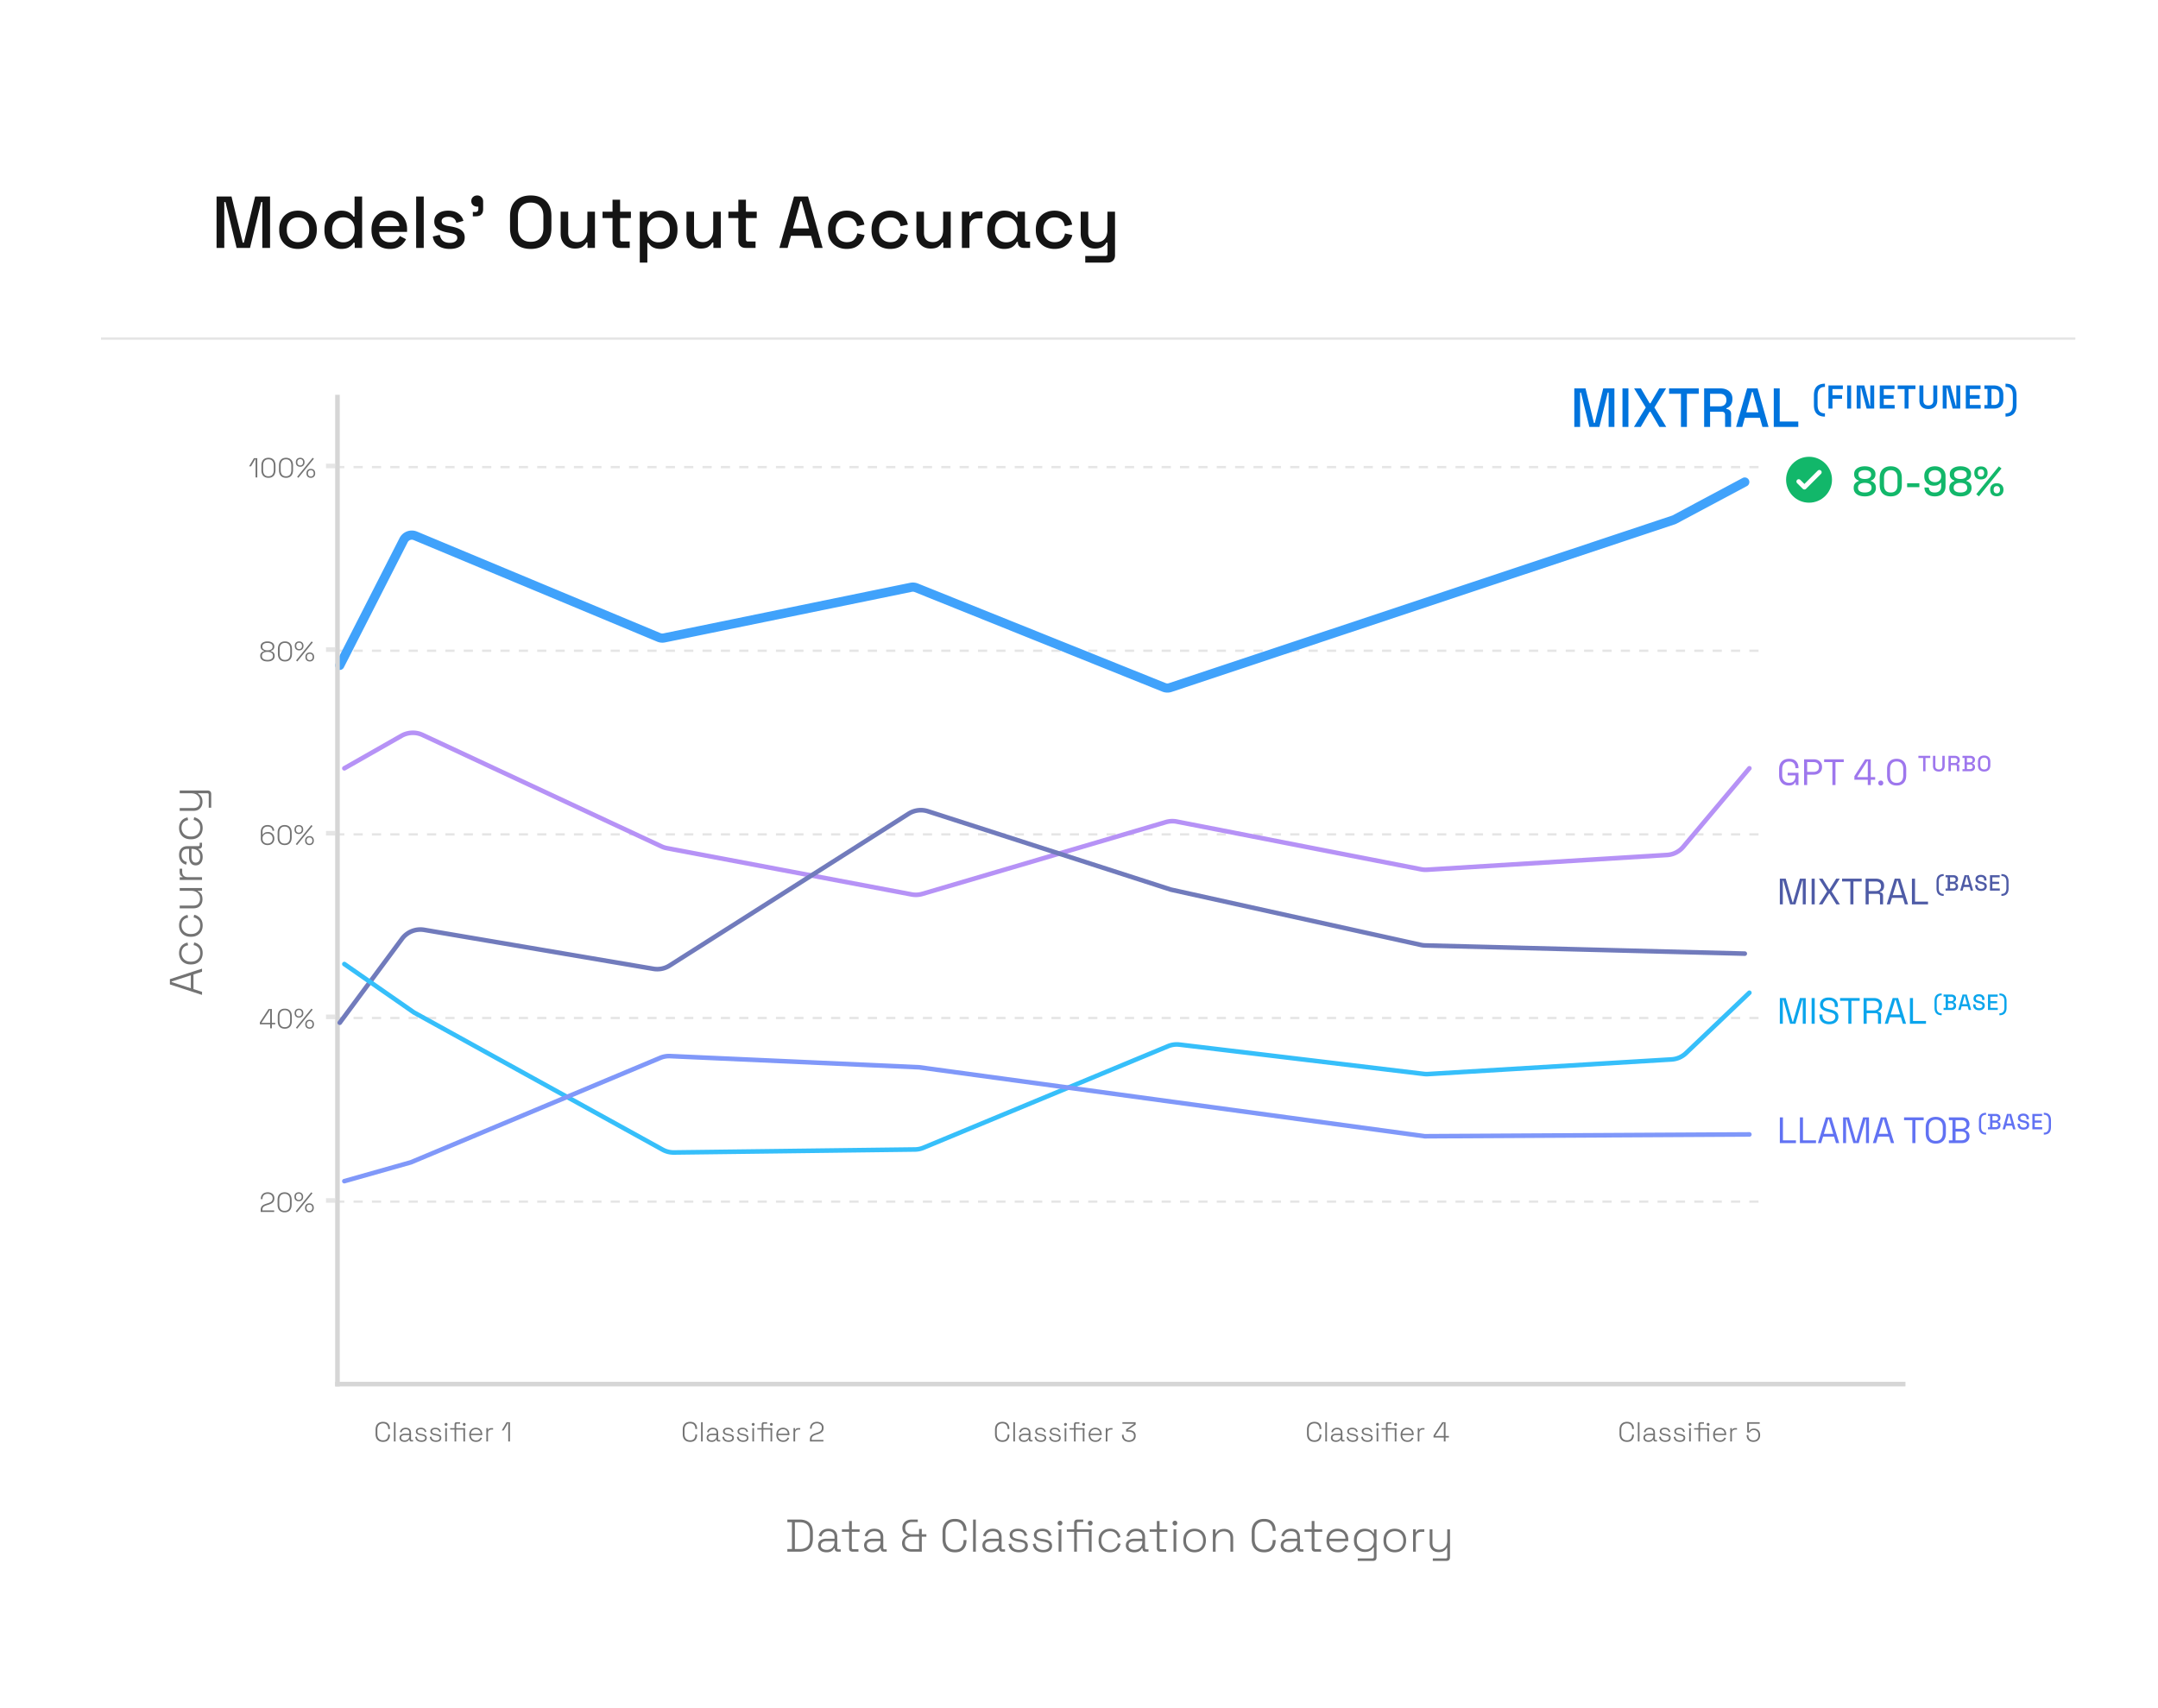 <svg xmlns="http://www.w3.org/2000/svg" width="470" height="372" fill="none" xmlns:v="https://vecta.io/nano"><style><![CDATA[.B{stroke:#e5e5e5}.C{fill:#737373}.D{stroke-linecap:round}.E{stroke-linejoin:round}]]></style><g filter="url(#A)"><path d="M22 27a5 5 0 0 1 5-5h420a5 5 0 0 1 5 5v322a5 5 0 0 1-5 5H27a5 5 0 0 1-5-5V27z" fill="#fff"/></g><path stroke-width=".5" d="M22 73.75h430" class="B"/><g class="C"><path d="M44 216.72l-7-2.29v-1.14l7-2.29v.67l-1.86.6v3.18l1.86.6v.67zm-2.44-1.45v-2.82l-4.18 1.35v.12l4.18 1.35zm2.58-7.649a2.65 2.65 0 0 1-.3 1.27c-.207.366-.5.656-.88.87s-.827.32-1.34.32h-.1c-.52 0-.967-.107-1.34-.32-.38-.214-.67-.504-.87-.87a2.58 2.58 0 0 1-.31-1.27c0-.467.09-.86.27-1.18.173-.327.403-.58.69-.76.28-.187.577-.304.89-.35l.12.59c-.26.033-.497.116-.71.25-.22.133-.393.32-.52.56-.133.24-.2.536-.2.89s.083.67.25.95a1.76 1.76 0 0 0 .69.67c.293.16.643.24 1.05.24h.08c.407 0 .76-.08 1.06-.24.293-.167.523-.39.69-.67a1.88 1.88 0 0 0 .24-.95c0-.534-.137-.94-.41-1.22-.28-.28-.62-.454-1.02-.52l.12-.59a2.4 2.4 0 0 1 .9.38c.28.186.51.443.69.77.173.32.26.713.26 1.18zm0-6.026c0 .474-.1.897-.3 1.27a2.25 2.25 0 0 1-.88.87c-.38.214-.827.32-1.34.32h-.1c-.52 0-.967-.106-1.34-.32a2.18 2.18 0 0 1-.87-.87c-.207-.373-.31-.796-.31-1.27 0-.466.09-.86.27-1.18.173-.326.403-.58.69-.76a2.18 2.18 0 0 1 .89-.35l.12.59c-.26.034-.497.117-.71.25a1.41 1.41 0 0 0-.52.56c-.133.24-.2.537-.2.89a1.82 1.82 0 0 0 .25.95c.16.28.39.504.69.67.293.16.643.24 1.05.24h.08c.407 0 .76-.08 1.06-.24.293-.166.523-.39.69-.67.16-.28.24-.596.24-.95 0-.533-.137-.94-.41-1.22-.28-.28-.62-.453-1.02-.52l.12-.59c.313.06.613.187.9.38a2.16 2.16 0 0 1 .69.77c.173.32.26.714.26 1.18zm-.04-5.675c0 .347-.073.67-.22.97-.147.293-.367.53-.66.71-.3.173-.673.26-1.12.26h-2.96v-.6h2.92c.527 0 .91-.133 1.15-.4.233-.267.35-.623.35-1.07 0-.5-.163-.917-.49-1.25-.333-.333-.833-.5-1.5-.5h-2.43v-.6H44v.58h-.9v.12a1.87 1.87 0 0 1 .7.59c.2.273.3.67.3 1.19zm-.1-4.243h-4.86v-.58h.61v-.12c-.22-.094-.38-.23-.48-.41-.1-.187-.15-.444-.15-.77v-.57h.56v.64c0 .366.103.66.31.88s.53.33.97.33H44v.6zm.14-4.996c0 .34-.057.65-.17.93a1.53 1.53 0 0 1-.52.65c-.227.16-.5.24-.82.24-.327 0-.597-.08-.81-.24a1.45 1.45 0 0 1-.48-.65c-.107-.274-.16-.577-.16-.91v-1.78h-.39c-.393 0-.7.113-.92.34s-.33.556-.33.99c0 .426.107.766.32 1.02.207.246.487.413.84.5l-.17.58c-.287-.08-.543-.207-.77-.38a1.78 1.78 0 0 1-.55-.69c-.14-.287-.21-.63-.21-1.03 0-.614.16-1.087.48-1.42.32-.34.767-.51 1.34-.51h2.36c.2 0 .3-.094.3-.28v-.47H44v.64c0 .206-.06.37-.18.49-.127.12-.297.18-.51.18h-.07v.1a2.16 2.16 0 0 1 .43.34c.14.133.253.31.34.53s.13.496.13.83zm-.54-.04c0-.514-.153-.927-.46-1.24-.313-.32-.753-.48-1.32-.48h-.12v1.77c0 .346.077.636.23.87.147.226.377.34.69.34s.557-.117.73-.35c.167-.24.25-.544.25-.91zm.54-6.286c0 .473-.1.897-.3 1.27a2.25 2.25 0 0 1-.88.87c-.38.213-.827.32-1.34.32h-.1c-.52 0-.967-.107-1.34-.32a2.18 2.18 0 0 1-.87-.87c-.207-.373-.31-.797-.31-1.27 0-.467.09-.86.27-1.18.173-.327.403-.58.69-.76.28-.187.577-.303.89-.35l.12.59a1.74 1.74 0 0 0-.71.25c-.22.133-.393.32-.52.56-.133.24-.2.537-.2.89s.083.67.25.95a1.76 1.76 0 0 0 .69.67c.293.16.643.24 1.05.24h.08c.407 0 .76-.08 1.06-.24.293-.167.523-.39.69-.67a1.88 1.88 0 0 0 .24-.95c0-.533-.137-.94-.41-1.22-.28-.28-.62-.453-1.02-.52l.12-.59c.313.06.613.187.9.38.28.187.51.443.69.77.173.32.26.713.26 1.18zM46 175.94h-.54v-2.84c0-.2-.1-.3-.3-.3h-2v.12c.16.08.313.193.46.34.14.14.257.326.35.56.087.226.13.513.13.86a2.18 2.18 0 0 1-.22.97c-.147.293-.367.53-.66.71-.293.173-.663.26-1.11.26h-2.97v-.6h2.93c.527 0 .907-.134 1.14-.4s.35-.624.35-1.07c0-.5-.163-.917-.49-1.25s-.823-.5-1.49-.5h-2.44v-.6h6.1c.24 0 .427.066.56.2.133.126.2.32.2.58v2.96z"/><path d="M171.48 338v-.58h1v-5.84h-1V331h2.66c.913 0 1.623.233 2.13.7.513.46.77 1.18.77 2.16v1.29c0 .98-.257 1.7-.77 2.16-.507.46-1.217.69-2.13.69h-2.66zm1.64-.58h1.02c.733 0 1.293-.177 1.68-.53s.58-.923.58-1.71v-1.35c0-.793-.193-1.363-.58-1.71-.387-.353-.947-.53-1.68-.53h-1.02v5.83zm6.871.72c-.34 0-.65-.057-.93-.17-.273-.12-.49-.293-.65-.52s-.24-.5-.24-.82c0-.327.08-.597.24-.81s.377-.373.65-.48.577-.16.91-.16h1.78v-.39c0-.393-.113-.7-.34-.92s-.557-.33-.99-.33c-.427 0-.767.107-1.02.32-.247.207-.413.487-.5.84l-.58-.17c.08-.287.207-.543.38-.77.173-.233.403-.417.69-.55.287-.14.63-.21 1.03-.21.613 0 1.087.16 1.42.48.34.32.51.767.51 1.34v2.36c0 .2.093.3.28.3h.47v.52h-.64c-.207 0-.37-.06-.49-.18-.12-.127-.18-.297-.18-.51v-.07h-.1c-.087.147-.2.29-.34.43-.133.14-.31.253-.53.34s-.497.13-.83.13zm.04-.54c.513 0 .927-.153 1.24-.46.32-.313.48-.753.48-1.32v-.12h-1.77c-.347 0-.637.077-.87.23-.227.147-.34.377-.34.69s.117.557.35.73c.24.167.543.25.91.25zm5.67.4c-.26 0-.457-.067-.59-.2-.127-.133-.19-.32-.19-.56v-3.56h-1.56v-.54h1.56v-1.82h.6v1.82h1.7v.54h-1.7v3.48c0 .2.1.3.3.3h1.14v.54h-1.26zm4.31.14c-.34 0-.65-.057-.93-.17a1.52 1.52 0 0 1-.65-.52c-.16-.227-.24-.5-.24-.82 0-.327.08-.597.24-.81a1.45 1.45 0 0 1 .65-.48c.273-.107.576-.16.91-.16h1.78v-.39c0-.393-.114-.7-.34-.92s-.557-.33-.99-.33c-.427 0-.767.107-1.02.32-.247.207-.414.487-.5.84l-.58-.17c.08-.287.206-.543.38-.77.173-.233.403-.417.69-.55.286-.14.63-.21 1.03-.21.613 0 1.086.16 1.42.48.34.32.51.767.51 1.34v2.36c0 .2.093.3.28.3h.47v.52h-.64c-.207 0-.37-.06-.49-.18-.12-.127-.18-.297-.18-.51v-.07h-.1c-.087.147-.2.29-.34.43-.134.14-.31.253-.53.34s-.497.13-.83.13zm.04-.54c.513 0 .926-.153 1.24-.46.32-.313.48-.753.48-1.32v-.12h-1.77c-.347 0-.637.077-.87.23-.227.147-.34.377-.34.69s.116.557.35.73c.24.167.543.25.91.25zm8.47.4c-.373 0-.717-.07-1.03-.21-.313-.147-.563-.357-.75-.63s-.28-.607-.28-1c0-.293.06-.55.18-.77s.27-.403.45-.55a2.11 2.11 0 0 1 .58-.33v-.1a1.85 1.85 0 0 1-.79-.51c-.227-.253-.34-.603-.34-1.05 0-.4.093-.737.28-1.01a1.74 1.74 0 0 1 .74-.63 2.38 2.38 0 0 1 1-.21h1.33v.54h-1.28c-.4 0-.743.11-1.03.33-.28.213-.42.55-.42 1.01 0 .307.067.557.2.75s.31.337.53.43a1.83 1.83 0 0 0 .72.14h1.55v-1.15h.6v1.15h1v.54h-1V338h-2.24zm.05-.54h1.59v-2.72h-1.59c-.413 0-.767.11-1.06.33-.287.22-.43.563-.43 1.03s.147.81.44 1.03.643.33 1.05.33zm9.412.68c-.82 0-1.477-.24-1.97-.72-.487-.487-.73-1.197-.73-2.13v-1.58c0-.933.243-1.64.73-2.12.493-.487 1.15-.73 1.97-.73.813 0 1.433.23 1.86.69.433.453.65 1.073.65 1.86v.05h-.64v-.07c0-.573-.154-1.04-.46-1.4-.3-.367-.77-.55-1.41-.55-.647 0-1.154.197-1.52.59-.36.393-.54.947-.54 1.66v1.62c0 .713.18 1.267.54 1.66.366.393.873.59 1.52.59.64 0 1.11-.18 1.41-.54.306-.367.46-.837.46-1.41v-.15h.64v.13c0 .787-.217 1.41-.65 1.87-.427.453-1.047.68-1.86.68zm3.946-.14v-7h.6v7h-.6zm3.853.14c-.34 0-.65-.057-.93-.17-.273-.12-.49-.293-.65-.52s-.24-.5-.24-.82c0-.327.08-.597.24-.81s.377-.373.65-.48.577-.16.91-.16h1.78v-.39c0-.393-.113-.7-.34-.92s-.557-.33-.99-.33c-.427 0-.767.107-1.02.32-.247.207-.413.487-.5.84l-.58-.17c.08-.287.207-.543.38-.77.173-.233.403-.417.69-.55.287-.14.63-.21 1.03-.21.613 0 1.087.16 1.42.48.34.32.51.767.51 1.34v2.36c0 .2.093.3.28.3h.47v.52h-.64c-.207 0-.37-.06-.49-.18-.12-.127-.18-.297-.18-.51v-.07h-.1c-.087.147-.2.29-.34.43-.133.14-.31.253-.53.34s-.497.13-.83.13zm.04-.54c.513 0 .927-.153 1.24-.46.32-.313.48-.753.48-1.32v-.12h-1.77c-.347 0-.637.077-.87.23-.227.147-.34.377-.34.69s.117.557.35.73c.24.167.543.25.91.25zm6.103.54c-.586 0-1.09-.14-1.51-.42-.413-.28-.666-.743-.76-1.39l.59-.11c.054.353.16.633.32.84a1.42 1.42 0 0 0 .6.43c.24.087.494.13.76.13.4 0 .72-.08.96-.24.247-.167.37-.393.37-.68 0-.293-.116-.497-.35-.61-.226-.113-.53-.203-.91-.27l-.46-.08c-.306-.053-.583-.133-.83-.24-.246-.113-.443-.263-.59-.45-.14-.187-.21-.42-.21-.7a1.16 1.16 0 0 1 .49-.99c.334-.24.774-.36 1.32-.36.554 0 .997.127 1.33.38.34.247.554.607.64 1.08l-.56.12c-.066-.387-.226-.66-.48-.82-.246-.16-.556-.24-.93-.24-.366 0-.66.07-.88.21s-.33.347-.33.62c0 .267.1.463.3.59.2.12.474.21.82.27l.46.08c.334.053.634.133.9.24.267.1.477.243.63.43.16.187.24.433.24.74 0 .46-.173.817-.52 1.07-.346.247-.816.37-1.41.37zm5.283 0c-.586 0-1.09-.14-1.51-.42-.413-.28-.666-.743-.76-1.39l.59-.11c.054.353.16.633.32.84a1.42 1.42 0 0 0 .6.43c.24.087.494.13.76.13.4 0 .72-.08.96-.24.247-.167.37-.393.37-.68 0-.293-.116-.497-.35-.61-.226-.113-.53-.203-.91-.27l-.46-.08c-.306-.053-.583-.133-.83-.24-.246-.113-.443-.263-.59-.45-.14-.187-.21-.42-.21-.7a1.16 1.16 0 0 1 .49-.99c.334-.24.774-.36 1.32-.36.554 0 .997.127 1.33.38.34.247.554.607.64 1.08l-.56.12c-.066-.387-.226-.66-.48-.82-.246-.16-.556-.24-.93-.24-.366 0-.66.07-.88.21s-.33.347-.33.62c0 .267.1.463.3.59.2.12.474.21.82.27l.46.08c.334.053.634.133.9.24.267.1.477.243.63.43.16.187.24.433.24.74 0 .46-.173.817-.52 1.07-.346.247-.816.37-1.41.37zm3.354-.14v-4.86h.6V338h-.6zm.3-5.7a.5.5 0 0 1-.52-.52c0-.153.05-.277.15-.37a.5.5 0 0 1 .37-.15c.153 0 .276.05.37.15.1.093.15.217.15.37a.5.5 0 0 1-.15.37c-.094.1-.217.15-.37.15zm3.083 5.7v-4.32h-1.6v-.54h1.6v-1.38c0-.24.063-.427.19-.56.133-.133.33-.2.59-.2h1.2v.54h-1.08c-.2 0-.3.1-.3.3v1.3h2.6v.54h-2.6V338h-.6zm3.2 0v-4.86h.6V338h-.6zm.3-5.7a.5.5 0 0 1-.52-.52c0-.153.05-.277.15-.37a.5.5 0 0 1 .37-.15c.153 0 .277.05.37.15.1.093.15.217.15.37a.5.5 0 0 1-.15.37c-.093.1-.217.15-.37.15zm4.282 5.84c-.473 0-.897-.1-1.27-.3a2.25 2.25 0 0 1-.87-.88c-.213-.38-.32-.827-.32-1.34v-.1c0-.52.107-.967.32-1.34a2.18 2.18 0 0 1 .87-.87c.373-.207.797-.31 1.27-.31.467 0 .86.09 1.18.27a1.95 1.95 0 0 1 .76.69c.187.28.303.577.35.89l-.59.12a1.74 1.74 0 0 0-.25-.71c-.133-.22-.32-.393-.56-.52-.24-.133-.537-.2-.89-.2a1.82 1.82 0 0 0-.95.25 1.76 1.76 0 0 0-.67.69c-.16.293-.24.643-.24 1.05v.08a2.22 2.22 0 0 0 .24 1.06c.167.293.39.523.67.69a1.88 1.88 0 0 0 .95.24c.533 0 .94-.137 1.22-.41.28-.28.453-.62.52-1.02l.59.12c-.06.313-.187.613-.38.9-.187.28-.443.51-.77.69-.32.173-.713.26-1.18.26zm5.295 0c-.34 0-.65-.057-.93-.17-.273-.12-.49-.293-.65-.52s-.24-.5-.24-.82c0-.327.08-.597.24-.81s.377-.373.65-.48a2.48 2.48 0 0 1 .91-.16h1.78v-.39c0-.393-.113-.7-.34-.92s-.556-.33-.99-.33c-.426 0-.766.107-1.02.32-.246.207-.413.487-.5.84l-.58-.17c.08-.287.207-.543.38-.77a1.78 1.78 0 0 1 .69-.55c.287-.14.63-.21 1.03-.21.614 0 1.087.16 1.42.48.34.32.51.767.51 1.34v2.36c0 .2.094.3.28.3h.47v.52h-.64c-.206 0-.37-.06-.49-.18-.12-.127-.18-.297-.18-.51v-.07h-.1a2.15 2.15 0 0 1-.34.43c-.133.14-.31.253-.53.34s-.496.13-.83.13zm.04-.54c.514 0 .927-.153 1.24-.46.32-.313.48-.753.48-1.32v-.12h-1.77c-.346 0-.636.077-.87.23-.226.147-.34.377-.34.69s.117.557.35.73c.24.167.544.25.91.25zm5.67.4c-.26 0-.457-.067-.59-.2-.127-.133-.19-.32-.19-.56v-3.56h-1.56v-.54h1.56v-1.82h.6v1.82h1.7v.54h-1.7v3.48c0 .2.1.3.3.3h1.14v.54h-1.26zm2.859 0v-4.86h.6V338h-.6zm.3-5.7a.5.5 0 0 1-.52-.52c0-.153.05-.277.15-.37a.5.5 0 0 1 .37-.15c.153 0 .277.05.37.15.1.093.15.217.15.37a.5.5 0 0 1-.15.37c-.093.1-.217.15-.37.15zm4.283 5.84c-.493 0-.926-.103-1.3-.31a2.28 2.28 0 0 1-.86-.88c-.2-.38-.3-.82-.3-1.32v-.12c0-.5.1-.937.3-1.31.207-.38.494-.673.86-.88a2.58 2.58 0 0 1 1.3-.32c.494 0 .924.107 1.29.32.374.207.66.5.86.88.207.373.31.81.31 1.31v.12c0 .5-.103.94-.31 1.32a2.18 2.18 0 0 1-.86.88c-.366.207-.796.31-1.29.31zm0-.54c.574 0 1.027-.18 1.36-.54.334-.367.5-.85.5-1.45v-.08c0-.6-.166-1.08-.5-1.44-.333-.367-.786-.55-1.36-.55-.566 0-1.02.183-1.36.55-.333.36-.5.84-.5 1.44v.08c0 .6.167 1.083.5 1.45.34.36.794.54 1.36.54zm3.981.4v-4.86h.58v.9h.12c.12-.26.317-.49.59-.69.274-.207.67-.31 1.19-.31a2.13 2.13 0 0 1 .97.22c.294.147.527.37.7.67.18.293.27.663.27 1.11V338h-.6v-2.92c0-.533-.133-.917-.4-1.15s-.623-.35-1.07-.35c-.5 0-.916.167-1.25.5-.333.327-.5.823-.5 1.49V338h-.6zm11.162.14c-.82 0-1.477-.24-1.97-.72-.487-.487-.73-1.197-.73-2.13v-1.58c0-.933.243-1.64.73-2.12.493-.487 1.15-.73 1.97-.73.813 0 1.433.23 1.86.69.433.453.65 1.073.65 1.86v.05h-.64v-.07c0-.573-.154-1.04-.46-1.4-.3-.367-.77-.55-1.41-.55-.647 0-1.154.197-1.52.59-.36.393-.54.947-.54 1.66v1.62c0 .713.18 1.267.54 1.66.366.393.873.59 1.52.59.64 0 1.11-.18 1.41-.54.306-.367.46-.837.46-1.41v-.15h.64v.13c0 .787-.217 1.41-.65 1.87-.427.453-1.047.68-1.86.68zm5.436 0c-.34 0-.65-.057-.93-.17a1.52 1.52 0 0 1-.65-.52c-.16-.227-.24-.5-.24-.82 0-.327.08-.597.24-.81a1.45 1.45 0 0 1 .65-.48c.273-.107.576-.16.91-.16h1.78v-.39c0-.393-.114-.7-.34-.92s-.557-.33-.99-.33c-.427 0-.767.107-1.02.32-.247.207-.414.487-.5.84l-.58-.17c.08-.287.206-.543.38-.77.173-.233.403-.417.69-.55.286-.14.63-.21 1.03-.21.613 0 1.086.16 1.42.48.34.32.51.767.51 1.34v2.36c0 .2.093.3.28.3h.47v.52h-.64c-.207 0-.37-.06-.49-.18-.12-.127-.18-.297-.18-.51v-.07h-.1c-.087.147-.2.29-.34.43-.134.14-.31.253-.53.34s-.497.13-.83.13zm.04-.54c.513 0 .926-.153 1.24-.46.32-.313.48-.753.48-1.32v-.12h-1.77c-.347 0-.637.077-.87.23-.227.147-.34.377-.34.69s.116.557.35.73c.24.167.543.25.91.25zm5.669.4c-.26 0-.456-.067-.59-.2-.126-.133-.19-.32-.19-.56v-3.56h-1.56v-.54h1.56v-1.82h.6v1.82h1.7v.54h-1.7v3.48c0 .2.1.3.3.3h1.14v.54h-1.26zm4.924.14c-.5 0-.937-.103-1.31-.31-.367-.213-.654-.51-.86-.89s-.31-.817-.31-1.31v-.12c0-.5.103-.937.31-1.31.206-.38.49-.673.85-.88a2.44 2.44 0 0 1 1.25-.32c.453 0 .853.097 1.2.29a2.01 2.01 0 0 1 .83.82c.2.353.3.777.3 1.27v.32h-4.14c.02.607.203 1.077.55 1.41.353.327.796.49 1.33.49.453 0 .803-.103 1.05-.31.253-.207.446-.46.58-.76l.54.24a2.82 2.82 0 0 1-.42.65c-.174.207-.4.38-.68.52-.28.133-.637.2-1.07.2zm-1.87-2.96h3.52c-.027-.527-.197-.93-.51-1.21-.314-.287-.717-.43-1.21-.43-.487 0-.89.143-1.21.43-.32.28-.517.683-.59 1.21zm5.366.41v-.12c0-.513.104-.953.31-1.32.214-.367.497-.65.85-.85s.747-.3 1.18-.3c.534 0 .947.107 1.24.32.3.207.52.443.66.71h.12v-.89h.56v6.1c0 .24-.063.427-.19.56s-.32.2-.58.2h-3.32v-.54h3.2c.207 0 .31-.1.31-.3v-2.09h-.12c-.086.16-.21.317-.37.47-.153.153-.353.28-.6.38-.246.093-.55.14-.91.14a2.41 2.41 0 0 1-1.19-.3c-.353-.2-.633-.483-.84-.85-.206-.373-.31-.813-.31-1.32zm2.48 1.93c.554 0 1-.173 1.34-.52.347-.347.52-.823.52-1.43v-.08c0-.613-.173-1.09-.52-1.43-.34-.347-.786-.52-1.34-.52-.546 0-.993.173-1.34.52-.346.34-.52.817-.52 1.43v.08c0 .607.174 1.083.52 1.43s.794.52 1.34.52zm6.416.62c-.494 0-.927-.103-1.3-.31-.367-.213-.654-.507-.86-.88-.2-.38-.3-.82-.3-1.32v-.12c0-.5.1-.937.3-1.31a2.18 2.18 0 0 1 .86-.88c.373-.213.806-.32 1.3-.32s.923.107 1.29.32a2.11 2.11 0 0 1 .86.88c.206.373.31.81.31 1.31v.12c0 .5-.104.94-.31 1.32-.2.373-.487.667-.86.88-.367.207-.797.31-1.29.31zm0-.54c.573 0 1.026-.18 1.36-.54.333-.367.5-.85.5-1.45v-.08c0-.6-.167-1.08-.5-1.44-.334-.367-.787-.55-1.36-.55-.567 0-1.02.183-1.36.55-.334.36-.5.84-.5 1.44v.08c0 .6.166 1.083.5 1.45.34.36.793.54 1.36.54zm3.981.4v-4.86h.58v.61h.12c.093-.22.23-.38.41-.48.187-.1.443-.15.77-.15h.57v.56h-.64c-.367 0-.66.103-.88.31s-.33.53-.33.97V338h-.6zm4.301 2v-.54h2.84c.2 0 .3-.1.3-.3v-2h-.12a1.78 1.78 0 0 1-.34.46c-.14.14-.326.257-.56.35-.226.087-.513.13-.86.13s-.67-.073-.97-.22c-.293-.147-.53-.367-.71-.66-.173-.293-.26-.663-.26-1.11v-2.97h.6v2.93c0 .527.134.907.4 1.14s.624.35 1.07.35c.5 0 .917-.163 1.25-.49s.5-.823.5-1.49v-2.44h.6v6.1c0 .24-.066.427-.2.56-.126.133-.32.2-.58.2h-2.96z"/></g><path stroke="#d6d6d6" d="M73 301.5h342"/><path d="M73 261.75h312m-312-40h312m-312-40h312m-312-40h312m-312-40h312" stroke-width=".5" stroke-dasharray="2 2" class="B"/><g class="C"><path d="M83.422 314.084c-.492 0-.886-.144-1.182-.432s-.438-.718-.438-1.278v-.948c0-.56.146-.984.438-1.272s.69-.438 1.182-.438.86.138 1.116.414.39.644.39 1.116v.03h-.384v-.042c0-.344-.092-.624-.276-.84s-.462-.33-.846-.33-.692.118-.912.354-.324.568-.324.996v.972c0 .428.108.76.324.996s.524.354.912.354.666-.108.846-.324.276-.502.276-.846v-.09h.384v.078c0 .472-.13.846-.39 1.122s-.628.408-1.116.408zM85.79 314v-4.2h.36v4.2h-.36zm2.312.084c-.204 0-.39-.034-.558-.102s-.294-.176-.39-.312a.83.83 0 0 1-.144-.492c0-.196.048-.358.144-.486a.87.87 0 0 1 .39-.288 1.49 1.49 0 0 1 .546-.096h1.068v-.234c0-.236-.068-.42-.204-.552s-.334-.198-.594-.198-.46.064-.612.192-.248.292-.3.504l-.348-.102a1.35 1.35 0 0 1 .228-.462c.104-.14.242-.25.414-.33s.378-.126.618-.126c.368 0 .652.096.852.288s.306.46.306.804v1.416c0 .12.056.18.168.18h.282V314h-.384c-.124 0-.222-.036-.294-.108a.42.42 0 0 1-.108-.306v-.042h-.06a1.31 1.31 0 0 1-.204.258c-.08.084-.186.152-.318.204a1.37 1.37 0 0 1-.498.078zm.024-.324c.308 0 .556-.092.744-.276s.288-.452.288-.792v-.072h-1.062a.93.93 0 0 0-.522.138c-.136.088-.204.226-.204.414s.07.334.21.438.326.15.546.15zm3.662.324c-.352 0-.654-.084-.906-.252s-.4-.446-.456-.834l.354-.066c.032.212.096.38.192.504s.22.206.36.258a1.33 1.33 0 0 0 .456.078c.24 0 .432-.048.576-.144a.47.47 0 0 0 .222-.408c0-.172-.07-.298-.21-.366s-.318-.122-.546-.162l-.276-.048c-.184-.032-.35-.08-.498-.144a.9.9 0 0 1-.354-.27.68.68 0 0 1-.126-.42c0-.252.098-.45.294-.594s.464-.216.792-.216.598.076.798.228.332.364.384.648l-.336.072c-.04-.232-.136-.396-.288-.492s-.334-.144-.558-.144-.396.042-.528.126-.198.208-.198.372.06.278.18.354.284.126.492.162l.276.048a2.53 2.53 0 0 1 .54.144c.16.06.286.146.378.258a.68.68 0 0 1 .144.444c0 .276-.104.49-.312.642s-.49.222-.846.222zm3.17 0c-.352 0-.654-.084-.906-.252s-.4-.446-.456-.834l.354-.066c.032.212.096.38.192.504s.22.206.36.258a1.33 1.33 0 0 0 .456.078c.24 0 .432-.048.576-.144a.47.47 0 0 0 .222-.408c0-.172-.07-.298-.21-.366s-.318-.122-.546-.162l-.276-.048c-.184-.032-.35-.08-.498-.144a.9.9 0 0 1-.354-.27.68.68 0 0 1-.126-.42c0-.252.098-.45.294-.594s.464-.216.792-.216.598.076.798.228.332.364.384.648l-.336.072c-.04-.232-.136-.396-.288-.492s-.334-.144-.558-.144-.396.042-.528.126-.198.208-.198.372.06.278.18.354.284.126.492.162l.276.048a2.53 2.53 0 0 1 .54.144c.16.06.286.146.378.258a.68.68 0 0 1 .144.444c0 .276-.104.49-.312.642s-.49.222-.846.222zM96.97 314v-2.916h.36V314h-.36zm.18-3.42c-.088 0-.162-.03-.222-.09s-.09-.134-.09-.222.03-.166.09-.222.134-.09.222-.09.166.03.222.09a.31.31 0 0 1 .09.222c0 .092-.03.162-.09.222s-.13.09-.222.09zM99 314v-2.592h-.96v-.324H99v-.828c0-.144.038-.256.114-.336s.198-.12.354-.12h.72v.324h-.648c-.12 0-.18.06-.18.18v.78h1.56v.324h-1.56V314H99zm1.92 0v-2.916h.36V314h-.36zm.18-3.42c-.088 0-.162-.03-.222-.09s-.09-.134-.09-.222.03-.166.09-.222.134-.09.222-.09.166.03.222.09a.31.31 0 0 1 .09.222c0 .092-.03.162-.09.222s-.13.09-.222.09zm2.582 3.504c-.3 0-.562-.062-.786-.186s-.392-.306-.516-.534-.186-.49-.186-.786v-.072c0-.3.062-.562.186-.786a1.35 1.35 0 0 1 .51-.528c.216-.124.47-.192.75-.192.272 0 .512.058.72.174s.378.276.498.492.18.466.18.762v.192h-2.484c.012.364.122.646.33.846a1.13 1.13 0 0 0 .798.294c.272 0 .482-.062.63-.186a1.22 1.22 0 0 0 .348-.456l.324.144c-.06.132-.144.262-.252.39s-.24.228-.408.312-.382.12-.642.12zm-1.122-1.776h2.112c-.016-.316-.118-.558-.306-.726s-.43-.258-.726-.258a1.04 1.04 0 0 0-.726.258c-.192.172-.31.41-.354.726zm3.364 1.692v-2.916h.348v.366h.072a.57.57 0 0 1 .246-.288c.112-.06.266-.09.462-.09h.342v.336h-.384c-.22 0-.396.062-.528.186s-.198.318-.198.582V314h-.36zm4.769 0v-3.972h-.078l-.918 1.56h-.42l1.062-1.788h.726v4.2h-.372zm39.623.084c-.492 0-.886-.144-1.182-.432s-.438-.718-.438-1.278v-.948c0-.56.146-.984.438-1.272s.69-.438 1.182-.438.86.138 1.116.414.39.644.39 1.116v.03h-.384v-.042c0-.344-.092-.624-.276-.84s-.462-.33-.846-.33-.692.118-.912.354-.324.568-.324.996v.972c0 .428.108.76.324.996s.524.354.912.354.666-.108.846-.324.276-.502.276-.846v-.09h.384v.078c0 .472-.13.846-.39 1.122s-.628.408-1.116.408zm2.367-.084v-4.2h.36v4.2h-.36zm2.312.084c-.204 0-.39-.034-.558-.102s-.294-.176-.39-.312a.83.83 0 0 1-.144-.492c0-.196.048-.358.144-.486a.87.87 0 0 1 .39-.288 1.49 1.49 0 0 1 .546-.096h1.068v-.234c0-.236-.068-.42-.204-.552s-.334-.198-.594-.198-.46.064-.612.192-.248.292-.3.504l-.348-.102a1.35 1.35 0 0 1 .228-.462c.104-.14.242-.25.414-.33s.378-.126.618-.126c.368 0 .652.096.852.288s.306.46.306.804v1.416c0 .12.056.18.168.18h.282V314h-.384c-.124 0-.222-.036-.294-.108a.42.42 0 0 1-.108-.306v-.042h-.06a1.31 1.31 0 0 1-.204.258c-.08.084-.186.152-.318.204a1.37 1.37 0 0 1-.498.078zm.024-.324c.308 0 .556-.092.744-.276s.288-.452.288-.792v-.072h-1.062a.93.93 0 0 0-.522.138c-.136.088-.204.226-.204.414s.07.334.21.438.326.15.546.15zm3.662.324c-.352 0-.654-.084-.906-.252s-.4-.446-.456-.834l.354-.066c.032.212.096.38.192.504s.22.206.36.258a1.33 1.33 0 0 0 .456.078c.24 0 .432-.048.576-.144a.47.47 0 0 0 .222-.408c0-.172-.07-.298-.21-.366s-.318-.122-.546-.162l-.276-.048c-.184-.032-.35-.08-.498-.144a.9.9 0 0 1-.354-.27.68.68 0 0 1-.126-.42c0-.252.098-.45.294-.594s.464-.216.792-.216.598.076.798.228.332.364.384.648l-.336.072c-.04-.232-.136-.396-.288-.492s-.334-.144-.558-.144-.396.042-.528.126-.198.208-.198.372.06.278.18.354.284.126.492.162l.276.048a2.53 2.53 0 0 1 .54.144c.16.06.286.146.378.258a.68.68 0 0 1 .144.444c0 .276-.104.49-.312.642s-.49.222-.846.222zm3.17 0c-.352 0-.654-.084-.906-.252s-.4-.446-.456-.834l.354-.066c.032.212.096.38.192.504s.22.206.36.258a1.33 1.33 0 0 0 .456.078c.24 0 .432-.048.576-.144a.47.47 0 0 0 .222-.408c0-.172-.07-.298-.21-.366s-.318-.122-.546-.162l-.276-.048c-.184-.032-.35-.08-.498-.144a.9.9 0 0 1-.354-.27.68.68 0 0 1-.126-.42c0-.252.098-.45.294-.594s.464-.216.792-.216.598.076.798.228.332.364.384.648l-.336.072c-.04-.232-.136-.396-.288-.492s-.334-.144-.558-.144-.396.042-.528.126-.198.208-.198.372.06.278.18.354.284.126.492.162l.276.048a2.53 2.53 0 0 1 .54.144c.16.06.286.146.378.258a.68.68 0 0 1 .144.444c0 .276-.104.49-.312.642s-.49.222-.846.222zm2.012-.084v-2.916h.36V314h-.36zm.18-3.42c-.088 0-.162-.03-.222-.09s-.09-.134-.09-.222.03-.166.09-.222.134-.09.222-.09.166.03.222.09a.31.31 0 0 1 .09.222c0 .092-.03.162-.09.222s-.13.09-.222.09zm1.85 3.42v-2.592h-.96v-.324h.96v-.828c0-.144.038-.256.114-.336s.198-.12.354-.12h.72v.324h-.648c-.12 0-.18.06-.18.18v.78h1.56v.324h-1.56V314h-.36zm1.92 0v-2.916h.36V314h-.36zm.18-3.42c-.088 0-.162-.03-.222-.09s-.09-.134-.09-.222.03-.166.09-.222.134-.09.222-.09.166.03.222.09a.31.31 0 0 1 .09.222c0 .092-.03.162-.09.222s-.13.09-.222.09zm2.581 3.504c-.3 0-.562-.062-.786-.186s-.392-.306-.516-.534-.186-.49-.186-.786v-.072c0-.3.062-.562.186-.786a1.35 1.35 0 0 1 .51-.528c.216-.124.47-.192.75-.192.272 0 .512.058.72.174s.378.276.498.492.18.466.18.762v.192h-2.484c.012.364.122.646.33.846a1.13 1.13 0 0 0 .798.294c.272 0 .482-.062.63-.186a1.22 1.22 0 0 0 .348-.456l.324.144c-.06.132-.144.262-.252.39s-.24.228-.408.312-.382.12-.642.12zm-1.122-1.776h2.112c-.016-.316-.118-.558-.306-.726s-.43-.258-.726-.258a1.04 1.04 0 0 0-.726.258c-.192.172-.31.41-.354.726zm3.364 1.692v-2.916h.348v.366h.072a.57.57 0 0 1 .246-.288c.112-.06.266-.09.462-.09h.342v.336h-.384c-.22 0-.396.062-.528.186s-.198.318-.198.582V314h-.36zm3.582 0v-.414c0-.3.054-.536.162-.708a1.17 1.17 0 0 1 .45-.42 3.87 3.87 0 0 1 .69-.276l.3-.096c.196-.06.368-.132.516-.216s.27-.2.354-.336.126-.308.126-.516v-.024c0-.292-.102-.522-.306-.69a1.16 1.16 0 0 0-.768-.252c-.332 0-.604.09-.816.27s-.318.446-.318.81v.078h-.36v-.078c0-.304.064-.56.192-.768a1.25 1.25 0 0 1 .528-.48c.224-.108.486-.168.774-.168a1.67 1.67 0 0 1 .756.162 1.18 1.18 0 0 1 .51.444 1.2 1.2 0 0 1 .18.66v.054c0 .272-.054.496-.162.672a1.23 1.23 0 0 1-.444.426c-.192.108-.418.204-.678.288l-.3.09c-.216.068-.4.14-.552.216s-.262.17-.342.294-.12.288-.12.504v.138h2.562V314h-2.934z"/><path d="M218.327 314.084c-.492 0-.886-.144-1.182-.432s-.438-.718-.438-1.278v-.948c0-.56.146-.984.438-1.272s.69-.438 1.182-.438.86.138 1.116.414.39.644.39 1.116v.03h-.384v-.042c0-.344-.092-.624-.276-.84s-.462-.33-.846-.33-.692.118-.912.354-.324.568-.324.996v.972c0 .428.108.76.324.996s.524.354.912.354.666-.108.846-.324.276-.502.276-.846v-.09h.384v.078c0 .472-.13.846-.39 1.122s-.628.408-1.116.408zm2.368-.084v-4.2h.36v4.2h-.36zm2.312.084c-.204 0-.39-.034-.558-.102s-.294-.176-.39-.312a.83.83 0 0 1-.144-.492c0-.196.048-.358.144-.486a.87.87 0 0 1 .39-.288 1.49 1.49 0 0 1 .546-.096h1.068v-.234c0-.236-.068-.42-.204-.552s-.334-.198-.594-.198-.46.064-.612.192-.248.292-.3.504l-.348-.102a1.35 1.35 0 0 1 .228-.462c.104-.14.242-.25.414-.33s.378-.126.618-.126c.368 0 .652.096.852.288s.306.46.306.804v1.416c0 .12.056.18.168.18h.282V314h-.384c-.124 0-.222-.036-.294-.108a.42.42 0 0 1-.108-.306v-.042h-.06a1.31 1.31 0 0 1-.204.258c-.08.084-.186.152-.318.204a1.37 1.37 0 0 1-.498.078zm.024-.324c.308 0 .556-.092.744-.276s.288-.452.288-.792v-.072h-1.062a.93.93 0 0 0-.522.138c-.136.088-.204.226-.204.414s.07.334.21.438.326.15.546.15zm3.662.324c-.352 0-.654-.084-.906-.252s-.4-.446-.456-.834l.354-.066c.032.212.096.38.192.504s.22.206.36.258a1.33 1.33 0 0 0 .456.078c.24 0 .432-.048.576-.144a.47.47 0 0 0 .222-.408c0-.172-.07-.298-.21-.366s-.318-.122-.546-.162l-.276-.048c-.184-.032-.35-.08-.498-.144a.9.9 0 0 1-.354-.27.68.68 0 0 1-.126-.42c0-.252.098-.45.294-.594s.464-.216.792-.216.598.076.798.228.332.364.384.648l-.336.072c-.04-.232-.136-.396-.288-.492s-.334-.144-.558-.144-.396.042-.528.126-.198.208-.198.372.06.278.18.354.284.126.492.162l.276.048a2.53 2.53 0 0 1 .54.144c.16.06.286.146.378.258a.68.68 0 0 1 .144.444c0 .276-.104.49-.312.642s-.49.222-.846.222zm3.17 0c-.352 0-.654-.084-.906-.252s-.4-.446-.456-.834l.354-.066c.032.212.096.38.192.504s.22.206.36.258a1.33 1.33 0 0 0 .456.078c.24 0 .432-.048.576-.144a.47.47 0 0 0 .222-.408c0-.172-.07-.298-.21-.366s-.318-.122-.546-.162l-.276-.048c-.184-.032-.35-.08-.498-.144a.9.9 0 0 1-.354-.27.68.68 0 0 1-.126-.42c0-.252.098-.45.294-.594s.464-.216.792-.216.598.076.798.228.332.364.384.648l-.336.072c-.04-.232-.136-.396-.288-.492s-.334-.144-.558-.144-.396.042-.528.126-.198.208-.198.372.06.278.18.354.284.126.492.162l.276.048a2.53 2.53 0 0 1 .54.144c.16.06.286.146.378.258a.68.68 0 0 1 .144.444c0 .276-.104.49-.312.642s-.49.222-.846.222zm2.012-.084v-2.916h.36V314h-.36zm.18-3.42c-.088 0-.162-.03-.222-.09s-.09-.134-.09-.222.03-.166.09-.222.134-.09.222-.09.166.03.222.09a.31.31 0 0 1 .09.222c0 .092-.03.162-.09.222s-.13.09-.222.09zm1.85 3.42v-2.592h-.96v-.324h.96v-.828c0-.144.038-.256.114-.336s.198-.12.354-.12h.72v.324h-.648c-.12 0-.18.06-.18.18v.78h1.56v.324h-1.56V314h-.36zm1.92 0v-2.916h.36V314h-.36zm.18-3.42c-.088 0-.162-.03-.222-.09s-.09-.134-.09-.222.03-.166.09-.222.134-.09.222-.09.166.03.222.09a.31.31 0 0 1 .09.222c0 .092-.03.162-.09.222s-.13.09-.222.09zm2.581 3.504c-.3 0-.562-.062-.786-.186s-.392-.306-.516-.534-.186-.49-.186-.786v-.072c0-.3.062-.562.186-.786a1.35 1.35 0 0 1 .51-.528c.216-.124.47-.192.75-.192.272 0 .512.058.72.174s.378.276.498.492.18.466.18.762v.192h-2.484c.012.364.122.646.33.846a1.13 1.13 0 0 0 .798.294c.272 0 .482-.062.63-.186a1.22 1.22 0 0 0 .348-.456l.324.144c-.06.132-.144.262-.252.39s-.24.228-.408.312-.382.12-.642.12zm-1.122-1.776h2.112c-.016-.316-.118-.558-.306-.726s-.43-.258-.726-.258a1.04 1.04 0 0 0-.726.258c-.192.172-.31.41-.354.726zm3.364 1.692v-2.916h.348v.366h.072a.57.57 0 0 1 .246-.288c.112-.06.266-.09.462-.09h.342v.336h-.384c-.22 0-.396.062-.528.186s-.198.318-.198.582V314h-.36zm5.052.084c-.292 0-.554-.056-.786-.168a1.27 1.27 0 0 1-.54-.486c-.132-.212-.192-.476-.192-.78v-.114h.372v.12c0 .34.106.608.318.804s.488.288.828.288.612-.092.804-.276.288-.416.288-.696v-.036c0-.208-.05-.376-.15-.504s-.228-.222-.396-.282a1.49 1.49 0 0 0-.546-.096h-.618v-.504l1.704-1.158v-.06h-2.508v-.336h2.88v.54l-1.686 1.146v.06h.33c.26 0 .492.046.696.138a1.13 1.13 0 0 1 .486.396c.12.176.18.388.18.648v.06c0 .26-.06.488-.18.684a1.19 1.19 0 0 1-.51.45c-.22.108-.478.162-.774.162zm40.395 0c-.492 0-.886-.144-1.182-.432s-.438-.718-.438-1.278v-.948c0-.56.146-.984.438-1.272s.69-.438 1.182-.438.86.138 1.116.414.39.644.39 1.116v.03h-.384v-.042c0-.344-.092-.624-.276-.84s-.462-.33-.846-.33-.692.118-.912.354-.324.568-.324.996v.972c0 .428.108.76.324.996s.524.354.912.354.666-.108.846-.324.276-.502.276-.846v-.09h.384v.078c0 .472-.13.846-.39 1.122s-.628.408-1.116.408zm2.367-.084v-4.2h.36v4.2h-.36zm2.312.084c-.204 0-.39-.034-.558-.102s-.294-.176-.39-.312a.83.83 0 0 1-.144-.492c0-.196.048-.358.144-.486a.87.87 0 0 1 .39-.288 1.49 1.49 0 0 1 .546-.096h1.068v-.234c0-.236-.068-.42-.204-.552s-.334-.198-.594-.198-.46.064-.612.192-.248.292-.3.504l-.348-.102a1.35 1.35 0 0 1 .228-.462c.104-.14.242-.25.414-.33s.378-.126.618-.126c.368 0 .652.096.852.288s.306.46.306.804v1.416c0 .12.056.18.168.18h.282V314h-.384c-.124 0-.222-.036-.294-.108a.42.42 0 0 1-.108-.306v-.042h-.06a1.31 1.31 0 0 1-.204.258c-.08.084-.186.152-.318.204a1.37 1.37 0 0 1-.498.078zm.024-.324c.308 0 .556-.092.744-.276s.288-.452.288-.792v-.072h-1.062a.93.93 0 0 0-.522.138c-.136.088-.204.226-.204.414s.07.334.21.438.326.15.546.15zm3.662.324c-.352 0-.654-.084-.906-.252s-.4-.446-.456-.834l.354-.066c.032.212.096.38.192.504s.22.206.36.258a1.33 1.33 0 0 0 .456.078c.24 0 .432-.048.576-.144a.47.47 0 0 0 .222-.408c0-.172-.07-.298-.21-.366s-.318-.122-.546-.162l-.276-.048c-.184-.032-.35-.08-.498-.144a.9.9 0 0 1-.354-.27.68.68 0 0 1-.126-.42c0-.252.098-.45.294-.594s.464-.216.792-.216.598.076.798.228.332.364.384.648l-.336.072c-.04-.232-.136-.396-.288-.492s-.334-.144-.558-.144-.396.042-.528.126-.198.208-.198.372.06.278.18.354.284.126.492.162l.276.048a2.53 2.53 0 0 1 .54.144c.16.06.286.146.378.258a.68.68 0 0 1 .144.444c0 .276-.104.49-.312.642s-.49.222-.846.222zm3.17 0c-.352 0-.654-.084-.906-.252s-.4-.446-.456-.834l.354-.066c.032.212.096.38.192.504s.22.206.36.258a1.33 1.33 0 0 0 .456.078c.24 0 .432-.048.576-.144a.47.47 0 0 0 .222-.408c0-.172-.07-.298-.21-.366s-.318-.122-.546-.162l-.276-.048c-.184-.032-.35-.08-.498-.144a.9.9 0 0 1-.354-.27.68.68 0 0 1-.126-.42c0-.252.098-.45.294-.594s.464-.216.792-.216.598.076.798.228.332.364.384.648l-.336.072c-.04-.232-.136-.396-.288-.492s-.334-.144-.558-.144-.396.042-.528.126-.198.208-.198.372.06.278.18.354.284.126.492.162l.276.048a2.53 2.53 0 0 1 .54.144c.16.06.286.146.378.258a.68.68 0 0 1 .144.444c0 .276-.104.49-.312.642s-.49.222-.846.222zm2.012-.084v-2.916h.36V314h-.36zm.18-3.42c-.088 0-.162-.03-.222-.09s-.09-.134-.09-.222.03-.166.09-.222.134-.09.222-.09.166.03.222.09a.31.31 0 0 1 .09.222c0 .092-.03.162-.09.222s-.13.09-.222.09zm1.85 3.42v-2.592h-.96v-.324h.96v-.828c0-.144.038-.256.114-.336s.198-.12.354-.12h.72v.324h-.648c-.12 0-.18.06-.18.18v.78h1.56v.324h-1.56V314h-.36zm1.92 0v-2.916h.36V314h-.36zm.18-3.42c-.088 0-.162-.03-.222-.09s-.09-.134-.09-.222.03-.166.09-.222.134-.09.222-.09.166.03.222.09a.31.31 0 0 1 .09.222c0 .092-.03.162-.09.222s-.13.09-.222.09zm2.581 3.504c-.3 0-.562-.062-.786-.186s-.392-.306-.516-.534-.186-.49-.186-.786v-.072c0-.3.062-.562.186-.786a1.35 1.35 0 0 1 .51-.528c.216-.124.47-.192.75-.192.272 0 .512.058.72.174s.378.276.498.492.18.466.18.762v.192h-2.484c.012.364.122.646.33.846a1.13 1.13 0 0 0 .798.294c.272 0 .482-.062.63-.186a1.22 1.22 0 0 0 .348-.456l.324.144c-.06.132-.144.262-.252.39s-.24.228-.408.312-.382.12-.642.12zm-1.122-1.776h2.112c-.016-.316-.118-.558-.306-.726s-.43-.258-.726-.258a1.04 1.04 0 0 0-.726.258c-.192.172-.31.41-.354.726zm3.364 1.692v-2.916h.348v.366h.072a.57.57 0 0 1 .246-.288c.112-.06.266-.09.462-.09h.342v.336h-.384c-.22 0-.396.062-.528.186s-.198.318-.198.582V314h-.36zm5.682 0v-.864h-2.244v-.444l1.896-2.892h.72v3h.732v.336h-.732V314h-.372zm-1.854-1.2h1.854v-2.784h-.072l-1.782 2.724v.06z"/><path d="M354.342 314.084c-.492 0-.886-.144-1.182-.432s-.438-.718-.438-1.278v-.948c0-.56.146-.984.438-1.272s.69-.438 1.182-.438.86.138 1.116.414.39.644.39 1.116v.03h-.384v-.042c0-.344-.092-.624-.276-.84s-.462-.33-.846-.33-.692.118-.912.354-.324.568-.324.996v.972c0 .428.108.76.324.996s.524.354.912.354.666-.108.846-.324.276-.502.276-.846v-.09h.384v.078c0 .472-.13.846-.39 1.122s-.628.408-1.116.408zm2.368-.084v-4.2h.36v4.2h-.36zm2.312.084c-.204 0-.39-.034-.558-.102s-.294-.176-.39-.312a.83.83 0 0 1-.144-.492c0-.196.048-.358.144-.486a.87.87 0 0 1 .39-.288 1.49 1.49 0 0 1 .546-.096h1.068v-.234c0-.236-.068-.42-.204-.552s-.334-.198-.594-.198-.46.064-.612.192-.248.292-.3.504l-.348-.102a1.35 1.35 0 0 1 .228-.462c.104-.14.242-.25.414-.33s.378-.126.618-.126c.368 0 .652.096.852.288s.306.46.306.804v1.416c0 .12.056.18.168.18h.282V314h-.384c-.124 0-.222-.036-.294-.108s-.108-.178-.108-.306v-.042h-.06a1.31 1.31 0 0 1-.204.258c-.08.084-.186.152-.318.204a1.37 1.37 0 0 1-.498.078zm.024-.324c.308 0 .556-.092.744-.276s.288-.452.288-.792v-.072h-1.062a.93.93 0 0 0-.522.138c-.136.088-.204.226-.204.414s.07.334.21.438.326.15.546.15zm3.661.324c-.352 0-.654-.084-.906-.252s-.4-.446-.456-.834l.354-.066c.032.212.096.38.192.504s.22.206.36.258a1.33 1.33 0 0 0 .456.078c.24 0 .432-.048.576-.144s.222-.236.222-.408-.07-.298-.21-.366-.318-.122-.546-.162l-.276-.048c-.184-.032-.35-.08-.498-.144s-.266-.158-.354-.27a.68.68 0 0 1-.126-.42c0-.252.098-.45.294-.594s.464-.216.792-.216.598.076.798.228.332.364.384.648l-.336.072c-.04-.232-.136-.396-.288-.492s-.334-.144-.558-.144-.396.042-.528.126-.198.208-.198.372.06.278.18.354.284.126.492.162l.276.048a2.53 2.53 0 0 1 .54.144c.16.06.286.146.378.258s.144.26.144.444c0 .276-.104.49-.312.642s-.49.222-.846.222zm3.17 0c-.352 0-.654-.084-.906-.252s-.4-.446-.456-.834l.354-.066c.032.212.096.38.192.504s.22.206.36.258a1.33 1.33 0 0 0 .456.078c.24 0 .432-.048.576-.144s.222-.236.222-.408-.07-.298-.21-.366-.318-.122-.546-.162l-.276-.048c-.184-.032-.35-.08-.498-.144s-.266-.158-.354-.27a.68.68 0 0 1-.126-.42c0-.252.098-.45.294-.594s.464-.216.792-.216.598.076.798.228.332.364.384.648l-.336.072c-.04-.232-.136-.396-.288-.492s-.334-.144-.558-.144-.396.042-.528.126-.198.208-.198.372.06.278.18.354.284.126.492.162l.276.048a2.53 2.53 0 0 1 .54.144c.16.06.286.146.378.258s.144.26.144.444c0 .276-.104.49-.312.642s-.49.222-.846.222zm2.012-.084v-2.916h.36V314h-.36zm.18-3.42c-.088 0-.162-.03-.222-.09s-.09-.134-.09-.222.03-.166.09-.222.134-.09.222-.09.166.03.222.09.09.13.09.222-.03.162-.09.222-.13.09-.222.09zm1.85 3.42v-2.592h-.96v-.324h.96v-.828c0-.144.038-.256.114-.336s.198-.12.354-.12h.72v.324h-.648c-.12 0-.18.06-.18.18v.78h1.56v.324h-1.56V314h-.36zm1.92 0v-2.916h.36V314h-.36zm.18-3.42c-.088 0-.162-.03-.222-.09s-.09-.134-.09-.222.03-.166.09-.222.134-.09.222-.09.166.03.222.09.09.13.09.222-.03.162-.09.222-.13.09-.222.09zm2.582 3.504c-.3 0-.562-.062-.786-.186s-.392-.306-.516-.534-.186-.49-.186-.786v-.072c0-.3.062-.562.186-.786s.294-.404.51-.528.47-.192.75-.192c.272 0 .512.058.72.174s.378.276.498.492.18.466.18.762v.192h-2.484c.012.364.122.646.33.846a1.13 1.13 0 0 0 .798.294c.272 0 .482-.062.63-.186a1.22 1.22 0 0 0 .348-.456l.324.144c-.06.132-.144.262-.252.39s-.24.228-.408.312-.382.12-.642.12zm-1.122-1.776h2.112c-.016-.316-.118-.558-.306-.726s-.43-.258-.726-.258-.534.086-.726.258-.31.41-.354.726zm3.363 1.692v-2.916h.348v.366h.072a.57.57 0 0 1 .246-.288c.112-.06.266-.09.462-.09h.342v.336h-.384c-.22 0-.396.062-.528.186s-.198.318-.198.582V314h-.36zm5.04.084c-.296 0-.554-.058-.774-.174a1.33 1.33 0 0 1-.516-.492 1.46 1.46 0 0 1-.18-.732v-.078h.372v.06c0 .36.102.63.306.81s.466.27.786.27c.344 0 .612-.098.804-.294s.294-.468.294-.816v-.048c0-.332-.094-.596-.282-.792s-.428-.294-.732-.294c-.176 0-.322.03-.438.09a.79.79 0 0 0-.276.21c-.064.08-.116.158-.156.234h-.552V309.8h2.712v.336h-2.34v1.626h.072c.044-.092.108-.182.192-.27s.196-.162.336-.222.322-.09.534-.09a1.27 1.27 0 0 1 .66.174c.196.112.352.274.468.486s.174.456.174.744v.06c0 .28-.06.528-.18.744a1.26 1.26 0 0 1-.504.51c-.216.124-.476.186-.78.186z"/></g><path d="M71 261.5h2m-2-40h2m-2-40h2m-2-40h2m-2-40h2" class="B"/><path d="M55.662 104v-3.972h-.078l-.918 1.56h-.42l1.062-1.788h.726v4.2h-.372zm2.804.084c-.472 0-.846-.142-1.122-.426s-.408-.714-.408-1.278v-.96c0-.564.136-.988.408-1.272s.65-.432 1.122-.432.844.144 1.116.432.414.708.414 1.272v.96c0 .564-.138.99-.414 1.278s-.644.426-1.116.426zm0-.336c.384 0 .672-.118.864-.354s.294-.57.294-.99v-1.008c0-.42-.098-.748-.294-.984s-.48-.36-.864-.36-.674.12-.87.36-.288.564-.288.984v1.008c0 .42.096.75.288.99s.486.354.87.354zm3.826.336c-.472 0-.846-.142-1.122-.426s-.408-.714-.408-1.278v-.96c0-.564.136-.988.408-1.272s.65-.432 1.122-.432.844.144 1.116.432.414.708.414 1.272v.96c0 .564-.138.99-.414 1.278s-.644.426-1.116.426zm0-.336c.384 0 .672-.118.864-.354s.294-.57.294-.99v-1.008c0-.42-.098-.748-.294-.984s-.48-.36-.864-.36-.674.12-.87.36-.288.564-.288.984v1.008c0 .42.096.75.288.99s.486.354.87.354zm2.686.336l-.264-.21 3.384-4.158.264.21-3.384 4.158zm2.718 0c-.284 0-.514-.086-.69-.258s-.258-.41-.258-.702v-.036c0-.296.086-.53.258-.702s.406-.258.69-.258.512.086.684.258.264.406.264.702v.036c0 .292-.088.526-.264.702s-.4.258-.684.258zm0-.288c.192 0 .344-.06.456-.18s.168-.284.168-.48v-.06c0-.2-.056-.36-.168-.48s-.264-.18-.456-.18-.344.06-.456.18-.168.28-.168.48v.06c0 .196.056.356.168.48s.264.18.456.18zm-2.316-2.124c-.284 0-.514-.086-.69-.258s-.258-.41-.258-.702v-.036c0-.296.086-.53.258-.702s.406-.258.69-.258.512.086.684.258.264.406.264.702v.036c0 .292-.088.526-.264.702s-.4.258-.684.258zm0-.288c.192 0 .344-.06.456-.18s.168-.284.168-.48v-.06c0-.2-.056-.36-.168-.48s-.264-.18-.456-.18-.344.06-.456.18-.168.28-.168.48v.06c0 .196.056.356.168.48s.264.18.456.18zm-7.128 42.7c-.328 0-.61-.048-.846-.144a1.27 1.27 0 0 1-.54-.414c-.124-.18-.186-.388-.186-.624v-.06c0-.216.046-.394.138-.534a.94.94 0 0 1 .348-.318c.136-.072.262-.122.378-.138v-.072c-.116-.028-.236-.078-.36-.15s-.22-.176-.3-.3-.12-.284-.12-.468v-.06c0-.232.064-.428.192-.588s.31-.282.534-.366a2.07 2.07 0 0 1 .762-.132 2.07 2.07 0 0 1 .762.132c.224.084.4.206.528.366s.198.356.198.588v.06c0 .184-.04.34-.12.468s-.18.224-.3.3a1.15 1.15 0 0 1-.36.15v.072a1.04 1.04 0 0 1 .378.138c.136.072.25.178.342.318s.144.318.144.534v.06a1.05 1.05 0 0 1-.192.624c-.124.176-.304.314-.54.414s-.512.144-.84.144zm0-.336c.364 0 .654-.072.87-.216a.71.71 0 0 0 .33-.636v-.048c0-.284-.11-.496-.33-.636s-.506-.216-.87-.216-.656.072-.876.216-.324.352-.324.636v.048c0 .28.108.492.324.636s.512.216.876.216zm0-2.088c.344 0 .616-.068.816-.204s.3-.328.3-.576v-.048c0-.248-.1-.44-.3-.576s-.472-.204-.816-.204-.616.068-.816.204-.3.328-.3.576v.048c0 .248.1.44.3.576s.472.204.816.204zm3.809 2.424c-.472 0-.846-.142-1.122-.426s-.408-.714-.408-1.278v-.96c0-.564.136-.988.408-1.272s.65-.432 1.122-.432.844.144 1.116.432.414.708.414 1.272v.96c0 .564-.138.99-.414 1.278s-.644.426-1.116.426zm0-.336c.384 0 .672-.118.864-.354s.294-.57.294-.99v-1.008c0-.42-.098-.748-.294-.984s-.48-.36-.864-.36-.674.12-.87.36-.288.564-.288.984v1.008c0 .42.096.75.288.99s.486.354.87.354zm2.686.336l-.264-.21 3.384-4.158.264.21-3.384 4.158zm2.718 0c-.284 0-.514-.086-.69-.258s-.258-.41-.258-.702v-.036c0-.296.086-.53.258-.702s.406-.258.69-.258.512.086.684.258.264.406.264.702v.036c0 .292-.088.526-.264.702s-.4.258-.684.258zm0-.288c.192 0 .344-.06.456-.18s.168-.284.168-.48v-.06c0-.2-.056-.36-.168-.48s-.264-.18-.456-.18-.344.06-.456.18-.168.28-.168.48v.06c0 .196.056.356.168.48s.264.18.456.18zm-2.316-2.124c-.284 0-.514-.086-.69-.258s-.258-.41-.258-.702v-.036c0-.296.086-.53.258-.702s.406-.258.69-.258.512.086.684.258.264.406.264.702v.036c0 .292-.088.526-.264.702s-.4.258-.684.258zm0-.288c.192 0 .344-.06.456-.18s.168-.284.168-.48v-.06c0-.2-.056-.36-.168-.48s-.264-.18-.456-.18-.344.06-.456.18-.168.28-.168.48v.06c0 .196.056.356.168.48s.264.18.456.18zm-6.874 42.7c-.276 0-.526-.056-.75-.168a1.29 1.29 0 0 1-.528-.486c-.132-.212-.192-.466-.192-.762v-1.482c0-.304.058-.564.174-.78a1.25 1.25 0 0 1 .51-.51c.22-.12.486-.18.798-.18s.568.056.78.168.372.262.48.45.162.4.162.636h-.372c0-.276-.09-.498-.27-.666s-.436-.252-.78-.252c-.352 0-.626.098-.822.294s-.288.458-.288.798v.642h.072c.076-.136.202-.26.378-.372s.426-.174.738-.174c.26 0 .494.058.702.174a1.26 1.26 0 0 1 .492.48 1.43 1.43 0 0 1 .186.732v.072c0 .284-.066.53-.198.738a1.3 1.3 0 0 1-.528.48c-.224.112-.468.168-.744.168zm0-.336c.324 0 .588-.094.792-.282s.306-.446.306-.774v-.048c0-.22-.048-.41-.144-.57a.98.98 0 0 0-.384-.372 1.19 1.19 0 0 0-.57-.138c-.216 0-.406.046-.57.138s-.294.212-.39.372-.138.35-.138.57v.048c0 .328.102.586.306.774s.468.282.792.282zm3.722.336c-.472 0-.846-.142-1.122-.426s-.408-.714-.408-1.278v-.96c0-.564.136-.988.408-1.272s.65-.432 1.122-.432.844.144 1.116.432.414.708.414 1.272v.96c0 .564-.138.99-.414 1.278s-.644.426-1.116.426zm0-.336c.384 0 .672-.118.864-.354s.294-.57.294-.99v-1.008c0-.42-.098-.748-.294-.984s-.48-.36-.864-.36-.674.12-.87.36-.288.564-.288.984v1.008c0 .42.096.75.288.99s.486.354.87.354zm2.686.336l-.264-.21 3.384-4.158.264.21-3.384 4.158zm2.718 0c-.284 0-.514-.086-.69-.258s-.258-.41-.258-.702v-.036c0-.296.086-.53.258-.702s.406-.258.69-.258.512.086.684.258.264.406.264.702v.036c0 .292-.088.526-.264.702s-.4.258-.684.258zm0-.288c.192 0 .344-.06.456-.18s.168-.284.168-.48v-.06c0-.2-.056-.36-.168-.48s-.264-.18-.456-.18-.344.06-.456.18-.168.28-.168.48v.06c0 .196.056.356.168.48s.264.18.456.18zm-2.316-2.124c-.284 0-.514-.086-.69-.258s-.258-.41-.258-.702v-.036c0-.296.086-.53.258-.702s.406-.258.69-.258.512.086.684.258.264.406.264.702v.036c0 .292-.088.526-.264.702s-.4.258-.684.258zm0-.288c.192 0 .344-.06.456-.18s.168-.284.168-.48v-.06c0-.2-.056-.36-.168-.48s-.264-.18-.456-.18-.344.06-.456.18-.168.28-.168.48v.06c0 .196.056.356.168.48s.264.18.456.18zM58.84 224v-.864h-2.244v-.444l1.896-2.892h.72v3h.732v.336h-.732V224h-.372zm-1.854-1.2h1.854v-2.784h-.072l-1.782 2.724v.06zm5.041 1.284c-.472 0-.846-.142-1.122-.426s-.408-.714-.408-1.278v-.96c0-.564.136-.988.408-1.272s.65-.432 1.122-.432.844.144 1.116.432.414.708.414 1.272v.96c0 .564-.138.99-.414 1.278s-.644.426-1.116.426zm0-.336c.384 0 .672-.118.864-.354s.294-.57.294-.99v-1.008c0-.42-.098-.748-.294-.984s-.48-.36-.864-.36-.674.12-.87.36-.288.564-.288.984v1.008c0 .42.096.75.288.99s.486.354.87.354zm2.686.336l-.264-.21 3.384-4.158.264.21-3.384 4.158zm2.718 0c-.284 0-.514-.086-.69-.258s-.258-.41-.258-.702v-.036c0-.296.086-.53.258-.702s.406-.258.69-.258.512.086.684.258.264.406.264.702v.036c0 .292-.088.526-.264.702s-.4.258-.684.258zm0-.288c.192 0 .344-.06.456-.18s.168-.284.168-.48v-.06c0-.2-.056-.36-.168-.48s-.264-.18-.456-.18-.344.06-.456.18-.168.28-.168.48v.06c0 .196.056.356.168.48s.264.18.456.18zm-2.316-2.124c-.284 0-.514-.086-.69-.258s-.258-.41-.258-.702v-.036c0-.296.086-.53.258-.702s.406-.258.69-.258.512.086.684.258.264.406.264.702v.036c0 .292-.088.526-.264.702s-.4.258-.684.258zm0-.288c.192 0 .344-.06.456-.18s.168-.284.168-.48v-.06c0-.2-.056-.36-.168-.48s-.264-.18-.456-.18-.344.06-.456.18-.168.28-.168.48v.06c0 .196.056.356.168.48s.264.18.456.18zM56.781 264v-.414c0-.3.054-.536.162-.708a1.17 1.17 0 0 1 .45-.42 3.87 3.87 0 0 1 .69-.276l.3-.096c.196-.06.368-.132.516-.216s.27-.2.354-.336.126-.308.126-.516v-.024c0-.292-.102-.522-.306-.69a1.16 1.16 0 0 0-.768-.252c-.332 0-.604.09-.816.27s-.318.446-.318.81v.078h-.36v-.078c0-.304.064-.56.192-.768a1.25 1.25 0 0 1 .528-.48c.224-.108.486-.168.774-.168a1.67 1.67 0 0 1 .756.162 1.18 1.18 0 0 1 .51.444 1.2 1.2 0 0 1 .18.66v.054c0 .272-.054.496-.162.672a1.23 1.23 0 0 1-.444.426c-.192.108-.418.204-.678.288l-.3.09c-.216.068-.4.14-.552.216s-.262.17-.342.294-.12.288-.12.504v.138h2.562V264h-2.934zm5.205.084c-.472 0-.846-.142-1.122-.426s-.408-.714-.408-1.278v-.96c0-.564.136-.988.408-1.272s.65-.432 1.122-.432.844.144 1.116.432.414.708.414 1.272v.96c0 .564-.138.99-.414 1.278s-.644.426-1.116.426zm0-.336c.384 0 .672-.118.864-.354s.294-.57.294-.99v-1.008c0-.42-.098-.748-.294-.984s-.48-.36-.864-.36-.674.12-.87.36-.288.564-.288.984v1.008c0 .42.096.75.288.99s.486.354.87.354zm2.686.336l-.264-.21 3.384-4.158.264.21-3.384 4.158zm2.718 0c-.284 0-.514-.086-.69-.258s-.258-.41-.258-.702v-.036c0-.296.086-.53.258-.702s.406-.258.69-.258.512.086.684.258.264.406.264.702v.036c0 .292-.088.526-.264.702s-.4.258-.684.258zm0-.288c.192 0 .344-.06.456-.18s.168-.284.168-.48v-.06c0-.2-.056-.36-.168-.48s-.264-.18-.456-.18-.344.06-.456.18-.168.28-.168.48v.06c0 .196.056.356.168.48s.264.18.456.18zm-2.316-2.124c-.284 0-.514-.086-.69-.258s-.258-.41-.258-.702v-.036c0-.296.086-.53.258-.702s.406-.258.69-.258.512.086.684.258.264.406.264.702v.036c0 .292-.088.526-.264.702s-.4.258-.684.258zm0-.288c.192 0 .344-.06.456-.18s.168-.284.168-.48v-.06c0-.2-.056-.36-.168-.48s-.264-.18-.456-.18-.344.06-.456.18-.168.28-.168.48v.06c0 .196.056.356.168.48s.264.18.456.18z" class="C"/><path d="M74 144.933l13.907-27.275a2 2 0 0 1 2.552-.938l53.033 22.122a2 2 0 0 0 1.172.113l53.749-11.022a2 2 0 0 1 1.147.103l53.948 21.69a2 2 0 0 0 1.378.042l109.554-36.492a1.97 1.97 0 0 0 .31-.133L380 105" stroke="#40a2fb" stroke-width="2" class="D E"/><path stroke="#d6d6d6" d="M73.5 86v216"/><g class="D E"><path d="M75 167.359l12.442-7.081c1.409-.802 3.119-.871 4.587-.185l52.047 24.286a5.04 5.04 0 0 0 1.186.382l53.279 10.072c.779.148 1.582.107 2.343-.117l53.042-15.636a5 5 0 0 1 2.372-.111l53.235 10.401c.416.081.841.109 1.265.083l52.284-3.213a5 5 0 0 0 3.519-1.771L381 167.359" stroke="#b692f6"/><path d="M74 222.777l13.549-18.273a5 5 0 0 1 4.854-1.951l49.905 8.485c1.22.208 2.474-.045 3.519-.709l52.056-33.07c1.256-.798 2.801-.995 4.216-.538l52.886 17.055 54.475 12.054c.313.069.632.108.952.116L380 207.729" stroke="#717bbc"/><path d="M75 210l15.157 10.543 54.147 29.879a4.99 4.99 0 0 0 2.478.622l52.484-.654c.637-.008 1.267-.138 1.855-.382l53.264-22.113a5 5 0 0 1 2.513-.347l53.236 6.389c.297.036.597.045.896.027l53.024-3.191a5 5 0 0 0 3.149-1.372L381 216.249" stroke="#36bffa"/><path d="M75 257.287l14.488-4.1 54.309-22.753a5 5 0 0 1 2.157-.384l54.24 2.438 110.111 15.017L381 247.11" stroke="#8098f9"/></g><path d="M389.592 171.112c-.416 0-.784-.085-1.104-.256s-.563-.432-.744-.768-.264-.752-.264-1.248v-1.28c0-.741.197-1.304.592-1.688.395-.389.925-.584 1.592-.584.661 0 1.165.181 1.512.544s.52.848.52 1.456v.04h-.664v-.056a1.68 1.68 0 0 0-.144-.712 1.07 1.07 0 0 0-.448-.488c-.203-.123-.461-.184-.776-.184-.475 0-.845.147-1.112.44s-.4.693-.4 1.216v1.312c0 .523.133.931.4 1.224.267.288.64.432 1.12.432.469 0 .813-.133 1.032-.4s.336-.621.336-1.064v-.136h-1.696v-.576h2.352V171h-.608v-.608h-.112c-.059.117-.141.232-.248.344s-.251.203-.432.272-.416.104-.704.104zm3.329-.112v-5.6h2.144c.336 0 .635.067.896.2a1.51 1.51 0 0 1 .632.552c.155.24.232.531.232.872v.104a1.56 1.56 0 0 1-.24.872 1.51 1.51 0 0 1-.632.552 2.02 2.02 0 0 1-.888.192h-1.472V171h-.672zm.672-2.864h1.4c.358 0 .64-.088.848-.264.208-.181.312-.435.312-.76v-.08c0-.325-.104-.576-.312-.752-.202-.181-.485-.272-.848-.272h-1.4v2.128zm5.493 2.864v-4.992h-1.8v-.608h4.272v.608h-1.8V171h-.672zm7.707 0v-1.144h-2.92v-.768l2.352-3.688h1.216v3.872h.96v.584h-.96V171h-.648zm-2.272-1.728h2.272v-3.48h-.112l-2.16 3.384v.096zm5.104 1.84a.55.55 0 0 1-.392-.152.53.53 0 0 1-.152-.392.53.53 0 0 1 .152-.392.55.55 0 0 1 .392-.152.53.53 0 0 1 .392.152c.102.101.152.232.152.392s-.05.291-.152.392a.53.53 0 0 1-.392.152zm3.451 0c-.635 0-1.142-.187-1.52-.56-.374-.379-.56-.944-.56-1.696v-1.312c0-.747.186-1.309.56-1.688s.885-.568 1.52-.568 1.146.189 1.52.568.568.941.568 1.688v1.312c0 .752-.19 1.317-.568 1.696-.374.373-.88.56-1.52.56zm0-.584c.48 0 .84-.144 1.08-.432s.36-.691.36-1.208v-1.384c0-.517-.123-.917-.368-1.2-.246-.288-.603-.432-1.072-.432s-.827.144-1.072.432-.36.688-.36 1.2v1.384c0 .523.12.928.36 1.216.24.283.597.424 1.072.424zm5.771-2.528v-2.89h-1.032v-.47h2.583v.47h-1.032V168h-.519zm3.422.067c-.265 0-.494-.048-.686-.144s-.336-.233-.442-.413-.153-.403-.153-.662v-2.208h.523v2.222c0 .237.065.42.197.548s.318.192.561.192.431-.064.562-.192.197-.311.197-.548v-2.222h.518v2.208c0 .259-.051.48-.154.662s-.249.317-.441.413-.419.144-.682.144zm2.098-.067v-3.36h1.411c.208 0 .39.037.547.11s.283.173.37.308.134.294.134.48v.052c0 .212-.051.381-.154.509s-.22.213-.364.264v.077c.121.006.219.048.292.125s.111.181.111.321V168h-.523v-1.042c0-.086-.023-.155-.068-.206s-.116-.077-.216-.077h-1.022V168h-.518zm.518-1.795h.835c.186 0 .33-.047.432-.139s.154-.226.154-.389v-.039a.49.49 0 0 0-.154-.384c-.099-.096-.243-.144-.432-.144h-.835v1.095zm2.534 1.795v-.461h.451v-2.438h-.451v-.461h1.704a1.23 1.23 0 0 1 .528.106c.15.067.267.164.35.292a.77.77 0 0 1 .13.447v.048c0 .153-.029.28-.087.379s-.128.176-.211.23a.87.87 0 0 1-.23.116v.076c.073.02.152.058.235.116s.158.131.216.23.091.229.091.389v.048a.84.84 0 0 1-.13.475.83.83 0 0 1-.36.302 1.21 1.21 0 0 1-.523.106h-1.713zm.974-.47h.677c.173 0 .309-.042.408-.125s.149-.199.149-.346v-.043a.43.43 0 0 0-.149-.346c-.096-.083-.232-.124-.408-.124h-.677v.984zm0-1.46h.677c.163 0 .294-.04.393-.12s.149-.195.149-.336v-.048a.4.4 0 0 0-.149-.331c-.096-.083-.227-.125-.393-.125h-.677v.96zm3.74 1.997c-.413 0-.741-.115-.984-.345s-.365-.57-.365-1.008v-.788c0-.438.121-.772.365-1.003s.571-.35.984-.35.74.117.984.35.369.565.369 1.003v.788c0 .438-.123.774-.369 1.008s-.572.345-.984.345zm0-.465c.265 0 .47-.077.614-.231s.216-.369.216-.638v-.826c0-.269-.072-.48-.216-.633s-.349-.236-.614-.236c-.26 0-.463.079-.61.236s-.221.364-.221.633v.826c0 .269.074.481.221.638s.35.231.61.231z" fill="#9e77ed"/><path d="M387.64 197v-5.6h1.28l1.488 5.176h.104L392 191.4h1.28v5.6h-.648v-5.16h-.112l-1.48 5.16h-1.16l-1.48-5.16h-.112V197h-.648zm6.922 0v-5.6h.672v5.6h-.672zm1.569 0l1.808-2.824-1.784-2.776h.792l1.424 2.312h.104l1.432-2.312h.784l-1.776 2.776 1.808 2.824h-.784l-1.464-2.36h-.104l-1.456 2.36h-.784zm6.862 0v-4.992h-1.8v-.608h4.272v.608h-1.8V197h-.672zm3.327 0v-5.6h2.264c.346 0 .65.061.912.184.266.117.474.288.624.512s.224.483.224.792v.088c0 .368-.088.659-.264.872s-.384.357-.624.432v.112c.192.005.349.069.472.192.128.117.192.296.192.536V197h-.664v-1.8c0-.16-.046-.283-.136-.368s-.216-.128-.392-.128h-1.936V197h-.672zm.672-2.904h1.528c.368 0 .65-.088.848-.264s.304-.432.304-.752v-.056c0-.32-.099-.568-.296-.744-.198-.181-.483-.272-.856-.272h-1.528v2.088zm3.935 2.904l1.728-5.6h1.184l1.728 5.6h-.696l-.432-1.416h-2.384l-.432 1.416h-.696zm1.296-2.024h2.04l-.96-3.168h-.112l-.968 3.168zm4.183 2.024v-5.6h.672v4.992h2.832V197h-3.504zm6.918-1.848c-.333 0-.616-.058-.849-.173a1.15 1.15 0 0 1-.533-.542c-.119-.243-.178-.557-.178-.941v-1.44c0-.384.059-.698.178-.941a1.15 1.15 0 0 1 .533-.542c.233-.115.516-.173.849-.173v.422c-.365.004-.637.108-.816.312s-.264.516-.264.941v1.402c0 .425.088.739.264.941s.451.308.816.312v.422zm.411-1.152v-.461h.452v-2.438h-.452v-.461h1.704c.202 0 .378.035.528.106s.268.164.351.292a.77.77 0 0 1 .129.447v.048c0 .153-.028.28-.086.379s-.128.176-.211.23a.86.86 0 0 1-.231.116v.076c.074.02.152.058.236.116s.158.131.216.23.091.229.091.389v.048a.84.84 0 0 1-.13.475.83.83 0 0 1-.36.302c-.15.071-.325.106-.523.106h-1.714zm.975-.47h.677c.172 0 .308-.042.408-.125s.148-.199.148-.346v-.043c0-.147-.049-.262-.148-.346s-.232-.124-.408-.124h-.677v.984zm0-1.46h.677c.163 0 .294-.04.393-.12s.149-.195.149-.336v-.048c0-.14-.05-.251-.149-.331s-.227-.125-.393-.125h-.677v.96zm2.204 1.93l.96-3.36h.912l.955 3.36h-.533l-.22-.792h-1.316l-.22.792h-.538zm.888-1.272h1.056l-.49-1.766h-.076l-.49 1.766zm3.676 1.339c-.253 0-.477-.045-.672-.134a1.07 1.07 0 0 1-.461-.394c-.108-.176-.163-.389-.163-.638v-.12h.514v.12c0 .237.07.414.211.533s.334.177.571.177.421-.049.543-.149a.49.49 0 0 0 .182-.393c0-.106-.029-.192-.086-.259s-.14-.12-.245-.159a2.95 2.95 0 0 0-.379-.115l-.178-.043a3.08 3.08 0 0 1-.562-.187.93.93 0 0 1-.364-.303c-.087-.125-.13-.285-.13-.48s.048-.368.144-.509a.97.97 0 0 1 .408-.326c.173-.077.376-.115.61-.115s.441.04.624.12.331.198.436.355.159.354.159.59v.173h-.514v-.173a.61.61 0 0 0-.091-.35.5.5 0 0 0-.245-.197c-.105-.041-.229-.062-.369-.062-.205 0-.365.043-.48.129s-.168.2-.168.351c0 .102.024.187.072.254a.56.56 0 0 0 .22.159c.096.041.216.078.36.11l.178.043c.218.048.41.111.576.187s.298.175.394.303.144.293.144.494-.052.378-.154.528-.242.269-.427.355-.405.125-.658.125zm1.927-.067v-3.36h2.117v.47h-1.599v.965h1.464v.471h-1.464v.984h1.623v.47h-2.141zm2.489 1.152v-.422c.371-.004.645-.108.821-.312s.264-.516.264-.941v-1.402c0-.425-.088-.739-.264-.941s-.45-.308-.821-.312v-.422c.336 0 .619.058.85.173s.409.296.528.542.182.557.182.941v1.44c0 .384-.061.698-.182.941s-.295.427-.528.542-.514.173-.85.173z" fill="#4e5ba6"/><path d="M387.64 223v-5.6h1.28l1.488 5.176h.104L392 217.4h1.28v5.6h-.648v-5.16h-.112l-1.48 5.16h-1.16l-1.48-5.16h-.112V223h-.648zm6.922 0v-5.6h.672v5.6h-.672zm3.817.112c-.405 0-.768-.072-1.088-.216s-.573-.36-.76-.648c-.181-.293-.272-.659-.272-1.096v-.168h.664v.168c0 .464.136.811.408 1.04.272.224.621.336 1.048.336.437 0 .771-.099 1-.296a.94.94 0 0 0 .344-.744c0-.208-.053-.373-.16-.496-.101-.123-.245-.221-.432-.296s-.405-.149-.656-.208l-.416-.104c-.325-.085-.613-.189-.864-.312s-.448-.283-.592-.48c-.139-.203-.208-.461-.208-.776a1.42 1.42 0 0 1 .232-.816c.16-.229.381-.405.664-.528s.619-.184.992-.184c.379 0 .717.067 1.016.2a1.56 1.56 0 0 1 .712.576c.176.251.264.568.264.952v.336h-.664v-.336c0-.272-.059-.491-.176-.656s-.269-.288-.472-.368c-.197-.08-.424-.12-.68-.12-.368 0-.664.083-.888.248s-.336.389-.336.688c0 .197.048.357.144.48a1.06 1.06 0 0 0 .408.304c.176.075.387.141.632.2l.416.104c.325.069.616.165.872.288a1.55 1.55 0 0 1 .624.488c.155.203.232.469.232.8a1.51 1.51 0 0 1-.248.864c-.165.245-.4.437-.704.576-.299.133-.651.2-1.056.2zm4.176-.112v-4.992h-1.8v-.608h4.272v.608h-1.8V223h-.672zm3.327 0v-5.6h2.264c.347 0 .651.061.912.184.267.117.475.288.624.512s.224.483.224.792v.088c0 .368-.088.659-.264.872s-.384.357-.624.432v.112c.192.005.35.069.472.192.128.117.192.296.192.536V223h-.664v-1.8c0-.16-.045-.283-.136-.368-.085-.085-.216-.128-.392-.128h-1.936V223h-.672zm.672-2.904h1.528c.368 0 .651-.088.848-.264.203-.181.304-.432.304-.752v-.056c0-.32-.098-.568-.296-.744-.197-.181-.482-.272-.856-.272h-1.528v2.088zm3.935 2.904l1.728-5.6h1.184l1.728 5.6h-.696l-.432-1.416h-2.384l-.432 1.416h-.696zm1.296-2.024h2.04l-.96-3.168h-.112l-.968 3.168zm4.183 2.024v-5.6h.672v4.992h2.832V223h-3.504zm6.919-1.848c-.333 0-.616-.058-.85-.173s-.411-.296-.533-.542-.177-.557-.177-.941v-1.44c0-.384.059-.698.177-.941s.3-.427.533-.542.517-.173.85-.173v.422c-.365.004-.637.108-.816.312s-.264.516-.264.941v1.402c0 .425.088.739.264.941s.451.308.816.312v.422zm.411-1.152v-.461h.451v-2.438h-.451v-.461h1.704c.202 0 .378.035.528.106s.267.164.35.292.13.274.13.447v.048c0 .153-.029.28-.086.379s-.128.176-.212.23-.156.093-.23.116v.076c.074.02.152.058.235.116a.64.64 0 0 1 .216.23c.061.099.091.229.091.389v.048c0 .185-.043.344-.129.475a.84.84 0 0 1-.36.302c-.151.071-.325.106-.523.106h-1.714zm.974-.47h.677c.173 0 .309-.042.408-.125s.149-.199.149-.346v-.043a.43.43 0 0 0-.149-.346c-.096-.083-.232-.124-.408-.124h-.677v.984zm0-1.46h.677c.163 0 .295-.04.394-.12s.149-.195.149-.336v-.048c0-.14-.05-.251-.149-.331s-.227-.125-.394-.125h-.677v.96zm2.205 1.93l.96-3.36h.912l.955 3.36h-.533l-.221-.792h-1.315l-.221.792h-.537zm.888-1.272h1.056l-.49-1.766h-.077l-.489 1.766zm3.676 1.339c-.253 0-.477-.045-.672-.134s-.349-.221-.461-.394-.163-.389-.163-.638v-.12h.513v.12c0 .237.071.414.211.533s.335.177.572.177.42-.049.542-.149.182-.233.182-.393a.38.38 0 0 0-.086-.259.57.57 0 0 0-.245-.159c-.105-.041-.232-.08-.379-.115l-.178-.043a3.07 3.07 0 0 1-.561-.187c-.157-.077-.279-.178-.365-.303s-.13-.285-.13-.48.048-.368.144-.509.236-.249.408-.326.376-.115.61-.115.442.04.624.12a.98.98 0 0 1 .437.355 1.04 1.04 0 0 1 .158.59v.173h-.513v-.173a.61.61 0 0 0-.092-.35.5.5 0 0 0-.244-.197 1.02 1.02 0 0 0-.37-.062c-.205 0-.365.043-.48.129s-.168.2-.168.351c0 .102.024.187.072.254s.125.117.221.159.216.078.36.11l.177.043c.218.048.41.111.576.187a.97.97 0 0 1 .394.303c.096.128.144.293.144.494a.91.91 0 0 1-.154.528c-.099.151-.241.269-.427.355s-.405.125-.657.125zm1.926-.067v-3.36h2.117v.47h-1.598v.965h1.464v.471h-1.464v.984h1.622v.47h-2.141zm2.49 1.152v-.422c.371-.004.644-.108.82-.312s.264-.516.264-.941v-1.402c0-.425-.088-.739-.264-.941s-.449-.308-.82-.312v-.422c.336 0 .619.058.849.173s.41.296.528.542.183.557.183.941v1.44c0 .384-.061.698-.183.941s-.294.427-.528.542-.513.173-.849.173z" fill="#0ba5ec"/><path d="M387.64 249v-5.6h.672v4.992h2.832V249h-3.504zm4.367 0v-5.6h.672v4.992h2.832V249h-3.504zm3.927 0l1.728-5.6h1.184l1.728 5.6h-.696l-.432-1.416h-2.384L396.63 249h-.696zm1.296-2.024h2.04l-.96-3.168h-.112l-.968 3.168zm4.183 2.024v-5.6h1.28l1.488 5.176h.104l1.488-5.176h1.28v5.6h-.648v-5.16h-.112l-1.48 5.16h-1.16l-1.48-5.16h-.112V249h-.648zm6.482 0l1.728-5.6h1.184l1.728 5.6h-.696l-.432-1.416h-2.384l-.432 1.416h-.696zm1.296-2.024h2.04l-.96-3.168h-.112l-.968 3.168zm7.302 2.024v-4.992h-1.8v-.608h4.272v.608h-1.8V249h-.672zm5.109.112c-.667 0-1.2-.192-1.6-.576-.395-.389-.592-.955-.592-1.696v-1.28c0-.741.197-1.304.592-1.688.4-.389.933-.584 1.6-.584.672 0 1.205.195 1.6.584.4.384.6.947.6 1.688v1.28c0 .741-.2 1.307-.6 1.696-.395.384-.928.576-1.6.576zm0-.6c.485 0 .861-.144 1.128-.432.266-.293.4-.699.4-1.216v-1.328c0-.517-.134-.92-.4-1.208s-.643-.44-1.128-.44c-.48 0-.854.147-1.12.44s-.4.691-.4 1.208v1.328c0 .517.133.923.4 1.216.266.288.64.432 1.12.432zm2.852.488v-.6h.784V244h-.784v-.6h2.808c.325 0 .613.059.864.176.256.117.453.283.592.496a1.26 1.26 0 0 1 .216.736v.064c0 .261-.051.477-.152.648-.101.165-.221.296-.36.392-.139.091-.275.157-.408.2v.112c.133.032.272.096.416.192a1.07 1.07 0 0 1 .36.392c.101.171.152.387.152.648v.08c0 .304-.075.568-.224.792a1.39 1.39 0 0 1-.6.504 2.1 2.1 0 0 1-.864.168h-2.8zm1.456-.608h1.272c.352 0 .621-.083.808-.248s.28-.389.28-.672v-.072c0-.283-.093-.507-.28-.672s-.456-.248-.808-.248h-1.272v1.912zm0-2.52h1.296c.32 0 .576-.08.768-.24s.288-.381.288-.648v-.08c0-.272-.096-.488-.288-.648s-.443-.248-.768-.248h-1.296v1.864zm6.649 1.28c-.333 0-.616-.058-.85-.173s-.411-.296-.533-.542-.177-.557-.177-.941v-1.44c0-.384.059-.698.177-.941s.299-.427.533-.542.517-.173.85-.173v.422c-.365.004-.637.108-.816.312s-.264.516-.264.941v1.402c0 .425.088.739.264.941s.451.308.816.312v.422zm.411-1.152v-.461h.451v-2.438h-.451v-.461h1.704a1.23 1.23 0 0 1 .528.106c.15.067.267.164.35.292s.13.274.13.447v.048c0 .153-.029.28-.087.379s-.128.176-.211.23a.87.87 0 0 1-.23.116v.076c.073.02.152.058.235.116s.158.131.216.23.091.229.091.389v.048c0 .185-.043.344-.129.475a.84.84 0 0 1-.36.302c-.151.071-.325.106-.524.106h-1.713zm.974-.47h.677c.173 0 .309-.042.408-.125s.149-.199.149-.346v-.043a.43.43 0 0 0-.149-.346c-.096-.083-.232-.124-.408-.124h-.677v.984zm0-1.46h.677c.163 0 .294-.04.394-.12s.148-.195.148-.336v-.048c0-.14-.049-.251-.148-.331s-.228-.125-.394-.125h-.677v.96zm2.204 1.93l.96-3.36h.912l.956 3.36h-.533l-.221-.792h-1.315l-.221.792h-.538zm.888-1.272h1.056l-.489-1.766h-.077l-.49 1.766zm3.677 1.339c-.253 0-.477-.045-.672-.134s-.349-.221-.461-.394-.163-.389-.163-.638v-.12h.513v.12c0 .237.071.414.211.533s.335.177.572.177.42-.049.542-.149.182-.233.182-.393a.38.38 0 0 0-.086-.259.57.57 0 0 0-.245-.159c-.105-.041-.232-.08-.379-.115l-.178-.043a3.07 3.07 0 0 1-.561-.187c-.157-.077-.279-.178-.365-.303s-.13-.285-.13-.48.048-.368.144-.509.236-.249.408-.326.376-.115.61-.115.442.04.624.12a.98.98 0 0 1 .437.355 1.04 1.04 0 0 1 .158.59v.173h-.513v-.173a.61.61 0 0 0-.092-.35.5.5 0 0 0-.244-.197 1.02 1.02 0 0 0-.37-.062c-.205 0-.365.043-.48.129s-.168.2-.168.351c0 .102.024.187.072.254s.125.117.221.159.216.078.36.11l.177.043c.218.048.41.111.576.187a.97.97 0 0 1 .394.303c.096.128.144.293.144.494a.91.91 0 0 1-.154.528c-.099.151-.241.269-.427.355s-.405.125-.657.125zm1.926-.067v-3.36h2.117v.47h-1.598v.965h1.464v.471h-1.464v.984h1.622v.47h-2.141zm2.489 1.152v-.422c.372-.004.645-.108.821-.312s.264-.516.264-.941v-1.402c0-.425-.088-.739-.264-.941s-.449-.308-.821-.312v-.422c.336 0 .62.058.85.173s.41.296.528.542.182.557.182.941v1.44c0 .384-.06.698-.182.941s-.294.427-.528.542-.514.173-.85.173z" fill="#6172f3"/><path d="M342.876 93v-8.4h2.436l1.836 7.536h.192l1.836-7.536h2.436V93h-1.26v-7.488h-.192L348.336 93h-2.184l-1.824-7.488h-.192V93h-1.26zm10.488 0v-8.4h1.296V93h-1.296zm2.495 0l2.58-4.236-2.544-4.164h1.488l1.896 3.24h.192l1.908-3.24h1.488l-2.544 4.164 2.58 4.236h-1.5l-1.932-3.312h-.192L357.347 93h-1.488zm10.244 0v-7.224h-2.58V84.6h6.456v1.176h-2.58V93h-1.296zm5.05 0v-8.4h3.528c.52 0 .976.092 1.368.276.4.176.708.432.924.768.224.336.336.736.336 1.2v.132c0 .528-.128.952-.384 1.272-.248.312-.552.532-.912.66v.192c.304.016.548.12.732.312.184.184.276.452.276.804V93h-1.308v-2.604c0-.216-.056-.388-.168-.516s-.292-.192-.54-.192h-2.556V93h-1.296zm1.296-4.488h2.088c.464 0 .824-.116 1.08-.348.256-.24.384-.564.384-.972v-.096c0-.408-.128-.728-.384-.96-.248-.24-.608-.36-1.08-.36h-2.088v2.736zM378.111 93l2.4-8.4h2.28l2.388 8.4h-1.332l-.552-1.98h-3.288l-.552 1.98h-1.344zm2.22-3.18h2.64l-1.224-4.416h-.192l-1.224 4.416zm5.986 3.18v-8.4h1.296v7.224h4.044V93h-5.34zm11.143-2.25c-.519 0-.956-.091-1.311-.274s-.626-.456-.813-.835-.274-.852-.274-1.433V86.12c0-.586.091-1.066.274-1.44a1.79 1.79 0 0 1 .813-.828c.355-.182.792-.274 1.311-.274v.706c-.538 0-.939.151-1.203.454s-.396.775-.396 1.418v2.016c0 .638.132 1.109.396 1.411s.665.461 1.203.461v.706zm.767-1.75v-5.04h3.139v.785h-2.268v1.332h2.088v.792h-2.088V89h-.871zm4.069 0v-5.04h.871V89h-.871zm2.079 0v-5.04h1.656l1.188 4.457h.115V83.96h.857V89h-1.649l-1.188-4.457h-.122V89h-.857zm5.026 0v-5.04h3.211v.785h-2.34v1.325h2.138v.785h-2.138v1.361h2.376V89h-3.247zm5.404 0v-4.255h-1.504v-.785h3.873v.785h-1.505V89h-.864zm5.176.101c-.403 0-.751-.072-1.044-.216s-.511-.362-.669-.641-.231-.61-.231-.994v-3.29h.864v3.312c0 .336.094.595.281.778s.454.274.799.274c.351 0 .617-.091.8-.274s.28-.442.28-.778V83.96h.864v3.29c0 .384-.076.715-.23.994s-.377.492-.67.641-.64.216-1.044.216zm3.132-.101v-5.04h1.656l1.188 4.457h.115V83.96h.857V89h-1.649l-1.188-4.457h-.122V89h-.857zm5.025 0v-5.04h3.211v.785h-2.34v1.325h2.139v.785h-2.139v1.361h2.376V89h-3.247zm4.051 0v-.763h.677v-3.514h-.677v-.763h2.052c.672 0 1.186.17 1.541.511s.533.852.533 1.534v.95c0 .682-.178 1.193-.533 1.534s-.869.511-1.541.511h-2.052zm1.541-.785h.518c.408 0 .711-.106.908-.317s.295-.516.295-.914v-1.001c0-.408-.099-.715-.295-.922s-.5-.317-.908-.317h-.518v3.47zm3.062 2.534v-.706c.538 0 .936-.154 1.196-.461s.396-.773.396-1.411v-2.016c0-.643-.132-1.116-.396-1.418s-.658-.454-1.196-.454v-.706c.519 0 .956.091 1.311.274s.624.454.806.828.274.854.274 1.44v2.088c0 .581-.091 1.058-.274 1.433s-.451.658-.806.835-.792.274-1.311.274z" fill="#0074dd"/><circle cx="394" cy="104.5" r="5" fill="#12b76a"/><path d="M391.75 104.887l1.241 1.24 3.254-3.254" stroke="#fff" class="D E"/><path d="M406.147 108.126c-.486 0-.912-.072-1.278-.216-.36-.144-.642-.351-.846-.621-.198-.276-.297-.597-.297-.963v-.099c0-.3.057-.546.171-.738.12-.198.264-.351.432-.459.174-.114.336-.189.486-.225v-.144c-.15-.042-.303-.117-.459-.225a1.38 1.38 0 0 1-.387-.441c-.096-.186-.144-.408-.144-.666v-.099c0-.336.096-.627.288-.873.198-.246.471-.438.819-.576s.753-.207 1.215-.207c.456 0 .858.069 1.206.207s.618.33.81.576a1.35 1.35 0 0 1 .297.873v.099c0 .258-.051.48-.153.666a1.33 1.33 0 0 1-.369.441c-.15.108-.303.183-.459.225v.144a1.46 1.46 0 0 1 .486.225c.168.108.309.261.423.459.114.192.171.438.171.738v.099c0 .366-.102.687-.306.963-.198.27-.48.477-.846.621-.36.144-.78.216-1.26.216zm0-.846c.456 0 .813-.087 1.071-.261.264-.18.396-.429.396-.747v-.072c0-.324-.129-.573-.387-.747-.252-.18-.612-.27-1.08-.27s-.831.09-1.089.27c-.258.174-.387.423-.387.747v.072a.86.86 0 0 0 .387.747c.264.174.627.261 1.089.261zm0-2.943c.426 0 .759-.081.999-.243a.77.77 0 0 0 .369-.684v-.072a.75.75 0 0 0-.369-.675c-.246-.162-.579-.243-.999-.243-.426 0-.762.081-1.008.243a.75.75 0 0 0-.369.675v.072c0 .294.12.522.36.684.246.162.585.243 1.017.243zm5.646 3.789c-.732 0-1.317-.207-1.755-.621-.432-.42-.648-1.05-.648-1.89v-1.53c0-.822.216-1.446.648-1.872.438-.426 1.023-.639 1.755-.639.738 0 1.323.213 1.755.639.438.426.657 1.05.657 1.872v1.53c0 .84-.219 1.47-.657 1.89-.432.414-1.017.621-1.755.621zm0-.846c.498 0 .867-.141 1.107-.423.24-.288.36-.69.36-1.206v-1.62c0-.516-.129-.912-.387-1.188-.258-.282-.618-.423-1.08-.423-.468 0-.828.144-1.08.432-.252.282-.378.675-.378 1.179v1.62c0 .528.12.933.36 1.215.246.276.612.414 1.098.414zm3.569-1.161v-.846h2.664v.846h-2.664zm6.024 2.007c-.468 0-.87-.078-1.206-.234-.336-.162-.594-.387-.774-.675-.18-.294-.27-.636-.27-1.026h.963a1.08 1.08 0 0 0 .306.783c.21.204.537.306.981.306.45 0 .795-.12 1.035-.36s.36-.567.36-.981v-.756h-.144c-.102.144-.267.282-.495.414s-.558.198-.99.198c-.366 0-.705-.081-1.017-.243a1.95 1.95 0 0 1-.756-.693c-.186-.306-.279-.669-.279-1.089v-.108c0-.42.096-.786.288-1.098.198-.312.471-.555.819-.729.354-.174.759-.261 1.215-.261.462 0 .864.09 1.206.27a1.93 1.93 0 0 1 .81.738c.192.312.288.681.288 1.107v2.178c0 .492-.099.906-.297 1.242a1.87 1.87 0 0 1-.819.765c-.348.168-.756.252-1.224.252zm.027-3.096c.276 0 .516-.054.72-.162a1.21 1.21 0 0 0 .477-.441c.114-.192.171-.417.171-.675v-.072c0-.39-.126-.696-.378-.918-.246-.228-.576-.342-.99-.342s-.747.114-.999.342c-.246.222-.369.528-.369.918v.072c0 .258.054.483.162.675a1.21 1.21 0 0 0 .477.441c.21.108.453.162.729.162zm5.564 3.096c-.486 0-.912-.072-1.278-.216-.36-.144-.642-.351-.846-.621-.198-.276-.297-.597-.297-.963v-.099c0-.3.057-.546.171-.738.12-.198.264-.351.432-.459.174-.114.336-.189.486-.225v-.144c-.15-.042-.303-.117-.459-.225a1.38 1.38 0 0 1-.387-.441c-.096-.186-.144-.408-.144-.666v-.099c0-.336.096-.627.288-.873.198-.246.471-.438.819-.576s.753-.207 1.215-.207c.456 0 .858.069 1.206.207s.618.33.81.576a1.35 1.35 0 0 1 .297.873v.099c0 .258-.051.48-.153.666a1.33 1.33 0 0 1-.369.441c-.15.108-.303.183-.459.225v.144a1.46 1.46 0 0 1 .486.225c.168.108.309.261.423.459.114.192.171.438.171.738v.099c0 .366-.102.687-.306.963-.198.27-.48.477-.846.621-.36.144-.78.216-1.26.216zm0-.846c.456 0 .813-.087 1.071-.261.264-.18.396-.429.396-.747v-.072c0-.324-.129-.573-.387-.747-.252-.18-.612-.27-1.08-.27s-.831.09-1.089.27c-.258.174-.387.423-.387.747v.072a.86.86 0 0 0 .387.747c.264.174.627.261 1.089.261zm0-2.943c.426 0 .759-.081.999-.243a.77.77 0 0 0 .369-.684v-.072a.75.75 0 0 0-.369-.675c-.246-.162-.579-.243-.999-.243-.426 0-.762.081-1.008.243a.75.75 0 0 0-.369.675v.072c0 .294.12.522.36.684.246.162.585.243 1.017.243zm4.017 3.78l-.576-.468 4.923-6.066.576.468-4.923 6.066zm3.897-.018c-.444 0-.795-.123-1.053-.369-.258-.252-.387-.591-.387-1.017v-.054c0-.432.129-.771.387-1.017.258-.252.609-.378 1.053-.378.438 0 .789.126 1.053.378.264.246.396.585.396 1.017v.054c0 .426-.132.765-.396 1.017-.258.246-.609.369-1.053.369zm0-.63c.216 0 .384-.066.504-.198.126-.132.189-.306.189-.522v-.126c0-.222-.063-.399-.189-.531-.12-.132-.288-.198-.504-.198-.21 0-.378.066-.504.198-.12.132-.18.309-.18.531v.126c0 .216.06.39.18.522.126.132.294.198.504.198zm-3.447-3.033c-.444 0-.798-.123-1.062-.369-.258-.252-.387-.591-.387-1.017v-.063c0-.432.129-.771.387-1.017.264-.246.618-.369 1.062-.369.438 0 .786.123 1.044.369.264.246.396.585.396 1.017v.063c0 .426-.129.765-.387 1.017-.258.246-.609.369-1.053.369zm0-.63c.21 0 .375-.066.495-.198.126-.138.189-.315.189-.531v-.126c0-.216-.063-.39-.189-.522-.12-.132-.285-.198-.495-.198-.216 0-.387.066-.513.198-.12.132-.18.306-.18.522v.126a.78.78 0 0 0 .18.531c.126.132.297.198.513.198z" fill="#12b76a"/><path d="M47.168 54V42.8h3.248l2.448 10.048h.256L55.568 42.8h3.248V54h-1.68v-9.984h-.256L54.448 54h-2.912l-2.432-9.984h-.256V54h-1.68zm17.728.224c-.789 0-1.493-.16-2.112-.48-.608-.331-1.088-.8-1.44-1.408s-.528-1.328-.528-2.16v-.24c0-.832.176-1.547.528-2.144.352-.608.832-1.077 1.44-1.408.619-.331 1.323-.496 2.112-.496s1.493.165 2.112.496 1.104.8 1.456 1.408c.352.597.528 1.312.528 2.144v.24c0 .832-.176 1.552-.528 2.16s-.837 1.077-1.456 1.408c-.619.32-1.323.48-2.112.48zm0-1.472c.725 0 1.312-.229 1.76-.688.459-.469.688-1.115.688-1.936v-.144c0-.821-.224-1.461-.672-1.92-.448-.469-1.04-.704-1.776-.704-.715 0-1.301.235-1.76.704-.448.459-.672 1.099-.672 1.92v.144c0 .821.224 1.467.672 1.936.459.459 1.045.688 1.76.688zm9.412 1.472c-.651 0-1.253-.16-1.808-.48s-1.003-.779-1.344-1.376c-.331-.608-.496-1.339-.496-2.192v-.24c0-.843.165-1.568.496-2.176s.773-1.072 1.328-1.392 1.163-.48 1.824-.48c.512 0 .939.064 1.28.192.352.128.64.293.864.496.224.192.395.395.512.608h.256V42.8h1.648V54h-1.616v-1.12h-.256c-.203.341-.512.651-.928.928-.405.277-.992.416-1.76.416zm.464-1.44c.715 0 1.301-.229 1.76-.688.469-.459.704-1.115.704-1.968v-.144c0-.843-.229-1.493-.688-1.952s-1.051-.688-1.776-.688c-.704 0-1.291.229-1.76.688-.459.459-.688 1.109-.688 1.952v.144c0 .853.229 1.509.688 1.968.469.459 1.056.688 1.76.688zm10.138 1.44c-.8 0-1.499-.165-2.096-.496-.597-.341-1.067-.816-1.408-1.424-.331-.619-.496-1.333-.496-2.144v-.192c0-.821.165-1.536.496-2.144.331-.619.789-1.093 1.376-1.424.597-.341 1.285-.512 2.064-.512.757 0 1.419.171 1.984.512.576.331 1.024.795 1.344 1.392s.48 1.296.48 2.096v.624H82.59c.021.693.251 1.248.688 1.664.448.405 1.003.608 1.664.608.619 0 1.083-.139 1.392-.416a2.89 2.89 0 0 0 .736-.96l1.36.704c-.149.299-.368.613-.656.944-.277.331-.645.608-1.104.832s-1.045.336-1.76.336zm-2.304-4.976h4.368c-.043-.597-.256-1.061-.64-1.392-.384-.341-.885-.512-1.504-.512s-1.125.171-1.52.512c-.384.331-.619.795-.704 1.392zM90.638 54V42.8h1.648V54h-1.648zm7.326.224c-1.003 0-1.835-.224-2.496-.672s-1.067-1.125-1.216-2.032l1.536-.368c.085.437.229.784.432 1.04s.453.437.752.544a3.02 3.02 0 0 0 .992.16c.523 0 .923-.101 1.2-.304.288-.203.432-.464.432-.784s-.133-.555-.4-.704-.661-.272-1.184-.368l-.544-.096c-.533-.096-1.019-.235-1.456-.416s-.784-.432-1.04-.752-.384-.731-.384-1.232c0-.747.277-1.323.832-1.728.555-.416 1.291-.624 2.208-.624.885 0 1.611.203 2.176.608.576.395.949.933 1.12 1.616l-1.536.432c-.096-.48-.299-.816-.608-1.008-.309-.203-.693-.304-1.152-.304-.448 0-.8.085-1.056.256-.256.16-.384.389-.384.688 0 .32.123.555.368.704.256.149.597.261 1.024.336l.56.096c.565.096 1.083.229 1.552.4s.837.416 1.104.736c.277.32.416.747.416 1.28 0 .789-.294 1.403-.88 1.84s-1.376.656-2.368.656zm5.018-7.104v-.944h.544c.437 0 .656-.219.656-.656v-.512h-.24c-.373 0-.683-.112-.928-.336a1.1 1.1 0 0 1-.368-.848c0-.373.123-.672.368-.896.245-.235.555-.352.928-.352s.677.123.912.368c.245.235.368.544.368.928v1.664c0 1.056-.528 1.584-1.584 1.584h-.656zm12.597 7.104c-1.376 0-2.469-.384-3.28-1.152-.811-.779-1.216-1.899-1.216-3.36v-2.624c0-1.461.405-2.576 1.216-3.344.811-.779 1.904-1.168 3.28-1.168s2.469.389 3.28 1.168c.821.768 1.232 1.883 1.232 3.344v2.624c0 1.461-.411 2.581-1.232 3.36-.811.768-1.904 1.152-3.28 1.152zm0-1.552c.885 0 1.568-.256 2.048-.768.48-.523.72-1.232.72-2.128v-2.752c0-.896-.24-1.6-.72-2.112-.48-.523-1.163-.784-2.048-.784-.864 0-1.541.261-2.032.784-.491.512-.736 1.216-.736 2.112v2.752c0 .896.245 1.605.736 2.128.491.512 1.168.768 2.032.768zm9.63 1.472c-.598 0-1.131-.133-1.6-.4s-.838-.645-1.104-1.136-.4-1.077-.4-1.76v-4.736h1.648v4.624c0 .683.17 1.189.512 1.52.341.32.816.48 1.424.48.672 0 1.21-.224 1.616-.672.416-.459.624-1.115.624-1.968v-3.984h1.648V54h-1.616v-1.184h-.256c-.15.32-.416.624-.8.912-.384.277-.95.416-1.696.416zm9.764-.144c-.48 0-.864-.144-1.152-.432-.277-.288-.416-.672-.416-1.152v-4.912h-2.176v-1.392h2.176v-2.608h1.648v2.608h2.352v1.392h-2.352v4.624c0 .32.149.48.448.48h1.648V54h-2.176zm4.368 3.2V46.112h1.616v1.136h.256c.203-.352.507-.667.912-.944.416-.277 1.008-.416 1.776-.416a3.5 3.5 0 0 1 1.808.48c.555.32.997.784 1.328 1.392.341.597.512 1.323.512 2.176v.24c0 .853-.165 1.584-.496 2.192-.331.597-.773 1.056-1.328 1.376s-1.163.48-1.824.48c-.512 0-.944-.064-1.296-.192s-.635-.288-.848-.48c-.213-.203-.384-.411-.512-.624h-.256V57.2h-1.648zm4.08-4.416c.725 0 1.317-.229 1.776-.688s.688-1.115.688-1.968v-.144c0-.843-.235-1.493-.704-1.952-.459-.459-1.045-.688-1.76-.688-.704 0-1.291.229-1.76.688-.459.459-.688 1.109-.688 1.952v.144c0 .853.229 1.509.688 1.968.469.459 1.056.688 1.76.688zm9.194 1.36c-.597 0-1.131-.133-1.6-.4s-.837-.645-1.104-1.136-.4-1.077-.4-1.76v-4.736h1.648v4.624c0 .683.171 1.189.512 1.52.341.32.816.48 1.424.48.672 0 1.211-.224 1.616-.672.416-.459.624-1.115.624-1.968v-3.984h1.648V54h-1.616v-1.184h-.256c-.149.32-.416.624-.8.912-.384.277-.949.416-1.696.416zm9.764-.144c-.48 0-.864-.144-1.152-.432-.277-.288-.416-.672-.416-1.152v-4.912h-2.176v-1.392h2.176v-2.608h1.648v2.608h2.352v1.392h-2.352v4.624c0 .32.149.48.448.48h1.648V54h-2.176zm7.363 0l3.2-11.2h3.04l3.184 11.2h-1.776l-.736-2.64h-4.384l-.736 2.64h-1.792zm2.96-4.24h3.52l-1.632-5.888h-.256l-1.632 5.888zm11.694 4.464c-.758 0-1.446-.16-2.064-.48-.608-.32-1.094-.784-1.456-1.392-.352-.608-.528-1.339-.528-2.192v-.208c0-.853.176-1.579.528-2.176.362-.608.848-1.072 1.456-1.392.618-.331 1.306-.496 2.064-.496s1.402.139 1.936.416.96.645 1.28 1.104a3.63 3.63 0 0 1 .64 1.52l-1.6.336c-.054-.352-.166-.672-.336-.96a1.87 1.87 0 0 0-.72-.688c-.31-.171-.699-.256-1.168-.256a2.47 2.47 0 0 0-1.248.32c-.363.203-.651.501-.864.896-.214.384-.32.853-.32 1.408v.144c0 .555.106 1.029.32 1.424s.501.693.864.896a2.57 2.57 0 0 0 1.248.304c.693 0 1.221-.176 1.584-.528.362-.363.592-.821.688-1.376l1.6.368a4.2 4.2 0 0 1-.688 1.504c-.32.459-.747.827-1.28 1.104-.534.267-1.179.4-1.936.4zm9.468 0c-.757 0-1.445-.16-2.064-.48-.608-.32-1.093-.784-1.456-1.392-.352-.608-.528-1.339-.528-2.192v-.208c0-.853.176-1.579.528-2.176.363-.608.848-1.072 1.456-1.392a4.31 4.31 0 0 1 2.064-.496c.758 0 1.403.139 1.936.416s.96.645 1.28 1.104a3.62 3.62 0 0 1 .64 1.52l-1.6.336c-.053-.352-.165-.672-.336-.96s-.41-.517-.72-.688-.698-.256-1.168-.256c-.458 0-.874.107-1.248.32-.362.203-.65.501-.864.896-.213.384-.32.853-.32 1.408v.144c0 .555.107 1.029.32 1.424s.502.693.864.896c.374.203.79.304 1.248.304.694 0 1.222-.176 1.584-.528.363-.363.592-.821.688-1.376l1.6.368c-.128.544-.357 1.045-.688 1.504-.32.459-.746.827-1.28 1.104-.533.267-1.178.4-1.936.4zm8.829-.08c-.597 0-1.131-.133-1.6-.4s-.837-.645-1.104-1.136-.4-1.077-.4-1.76v-4.736h1.648v4.624c0 .683.171 1.189.512 1.52.341.32.816.48 1.424.48.672 0 1.211-.224 1.616-.672.416-.459.624-1.115.624-1.968v-3.984h1.648V54h-1.616v-1.184h-.256c-.149.32-.416.624-.8.912-.384.277-.949.416-1.696.416zm6.804-.144v-7.888h1.616v.928h.256c.128-.331.331-.571.608-.72.288-.16.64-.24 1.056-.24h.944v1.488h-1.008c-.533 0-.97.149-1.312.448-.341.288-.512.736-.512 1.344V54h-1.648zm9.171.224c-.662 0-1.27-.16-1.824-.48s-.998-.779-1.328-1.376c-.331-.608-.496-1.339-.496-2.192v-.24c0-.853.165-1.579.496-2.176.341-.608.789-1.072 1.344-1.392s1.157-.48 1.808-.48c.768 0 1.354.139 1.76.416.416.277.725.592.928.944h.256v-1.136h1.615v6.032c0 .32.15.48.449.48h.672V54h-1.392c-.374 0-.678-.107-.912-.32s-.352-.501-.352-.864v-.112h-.24a2.82 2.82 0 0 1-.944 1.072c-.427.299-1.04.448-1.84.448zm.464-1.44c.725 0 1.317-.229 1.776-.688s.688-1.115.688-1.968v-.144c0-.843-.235-1.493-.704-1.952-.459-.459-1.046-.688-1.76-.688-.704 0-1.291.229-1.76.688-.459.459-.688 1.109-.688 1.952v.144c0 .853.229 1.509.688 1.968.469.459 1.056.688 1.76.688zm10.514 1.44c-.758 0-1.446-.16-2.064-.48-.608-.32-1.094-.784-1.456-1.392-.352-.608-.528-1.339-.528-2.192v-.208c0-.853.176-1.579.528-2.176.362-.608.848-1.072 1.456-1.392.618-.331 1.306-.496 2.064-.496s1.402.139 1.936.416.96.645 1.28 1.104a3.63 3.63 0 0 1 .64 1.52l-1.6.336c-.054-.352-.166-.672-.336-.96a1.87 1.87 0 0 0-.72-.688c-.31-.171-.699-.256-1.168-.256a2.47 2.47 0 0 0-1.248.32c-.363.203-.651.501-.864.896-.214.384-.32.853-.32 1.408v.144c0 .555.106 1.029.32 1.424s.501.693.864.896a2.57 2.57 0 0 0 1.248.304c.693 0 1.221-.176 1.584-.528.362-.363.592-.821.688-1.376l1.6.368a4.2 4.2 0 0 1-.688 1.504c-.32.459-.747.827-1.28 1.104-.534.267-1.179.4-1.936.4zm6.716 2.976v-1.44h4.4c.299 0 .448-.16.448-.48v-2.432h-.256c-.096.213-.245.421-.448.624-.192.192-.453.352-.784.48s-.746.192-1.248.192c-.597 0-1.13-.133-1.6-.4s-.837-.645-1.104-1.136-.4-1.072-.4-1.744v-4.752h1.648v4.624c0 .683.171 1.189.512 1.52.342.32.816.48 1.424.48.672 0 1.211-.224 1.616-.672.416-.448.624-1.099.624-1.952v-4h1.648v9.504c0 .48-.144.864-.432 1.152-.277.288-.661.432-1.152.432h-4.896z" fill="#141414"/><defs><filter id="A" x="0" y="0" width="470" height="372" filterUnits="userSpaceOnUse" color-interpolation-filters="sRGB"><feFlood flood-opacity="0" result="A"/><feColorMatrix in="SourceAlpha" values="0 0 0 0 0 0 0 0 0 0 0 0 0 0 0 0 0 0 127 0" result="B"/><feOffset dx="-2" dy="-2"/><feGaussianBlur stdDeviation="10"/><feComposite in2="B" operator="out"/><feColorMatrix values="0 0 0 0 0 0 0 0 0 0 0 0 0 0 0 0 0 0 0.1 0"/><feBlend in2="A"/><feBlend in="SourceGraphic"/></filter></defs></svg>